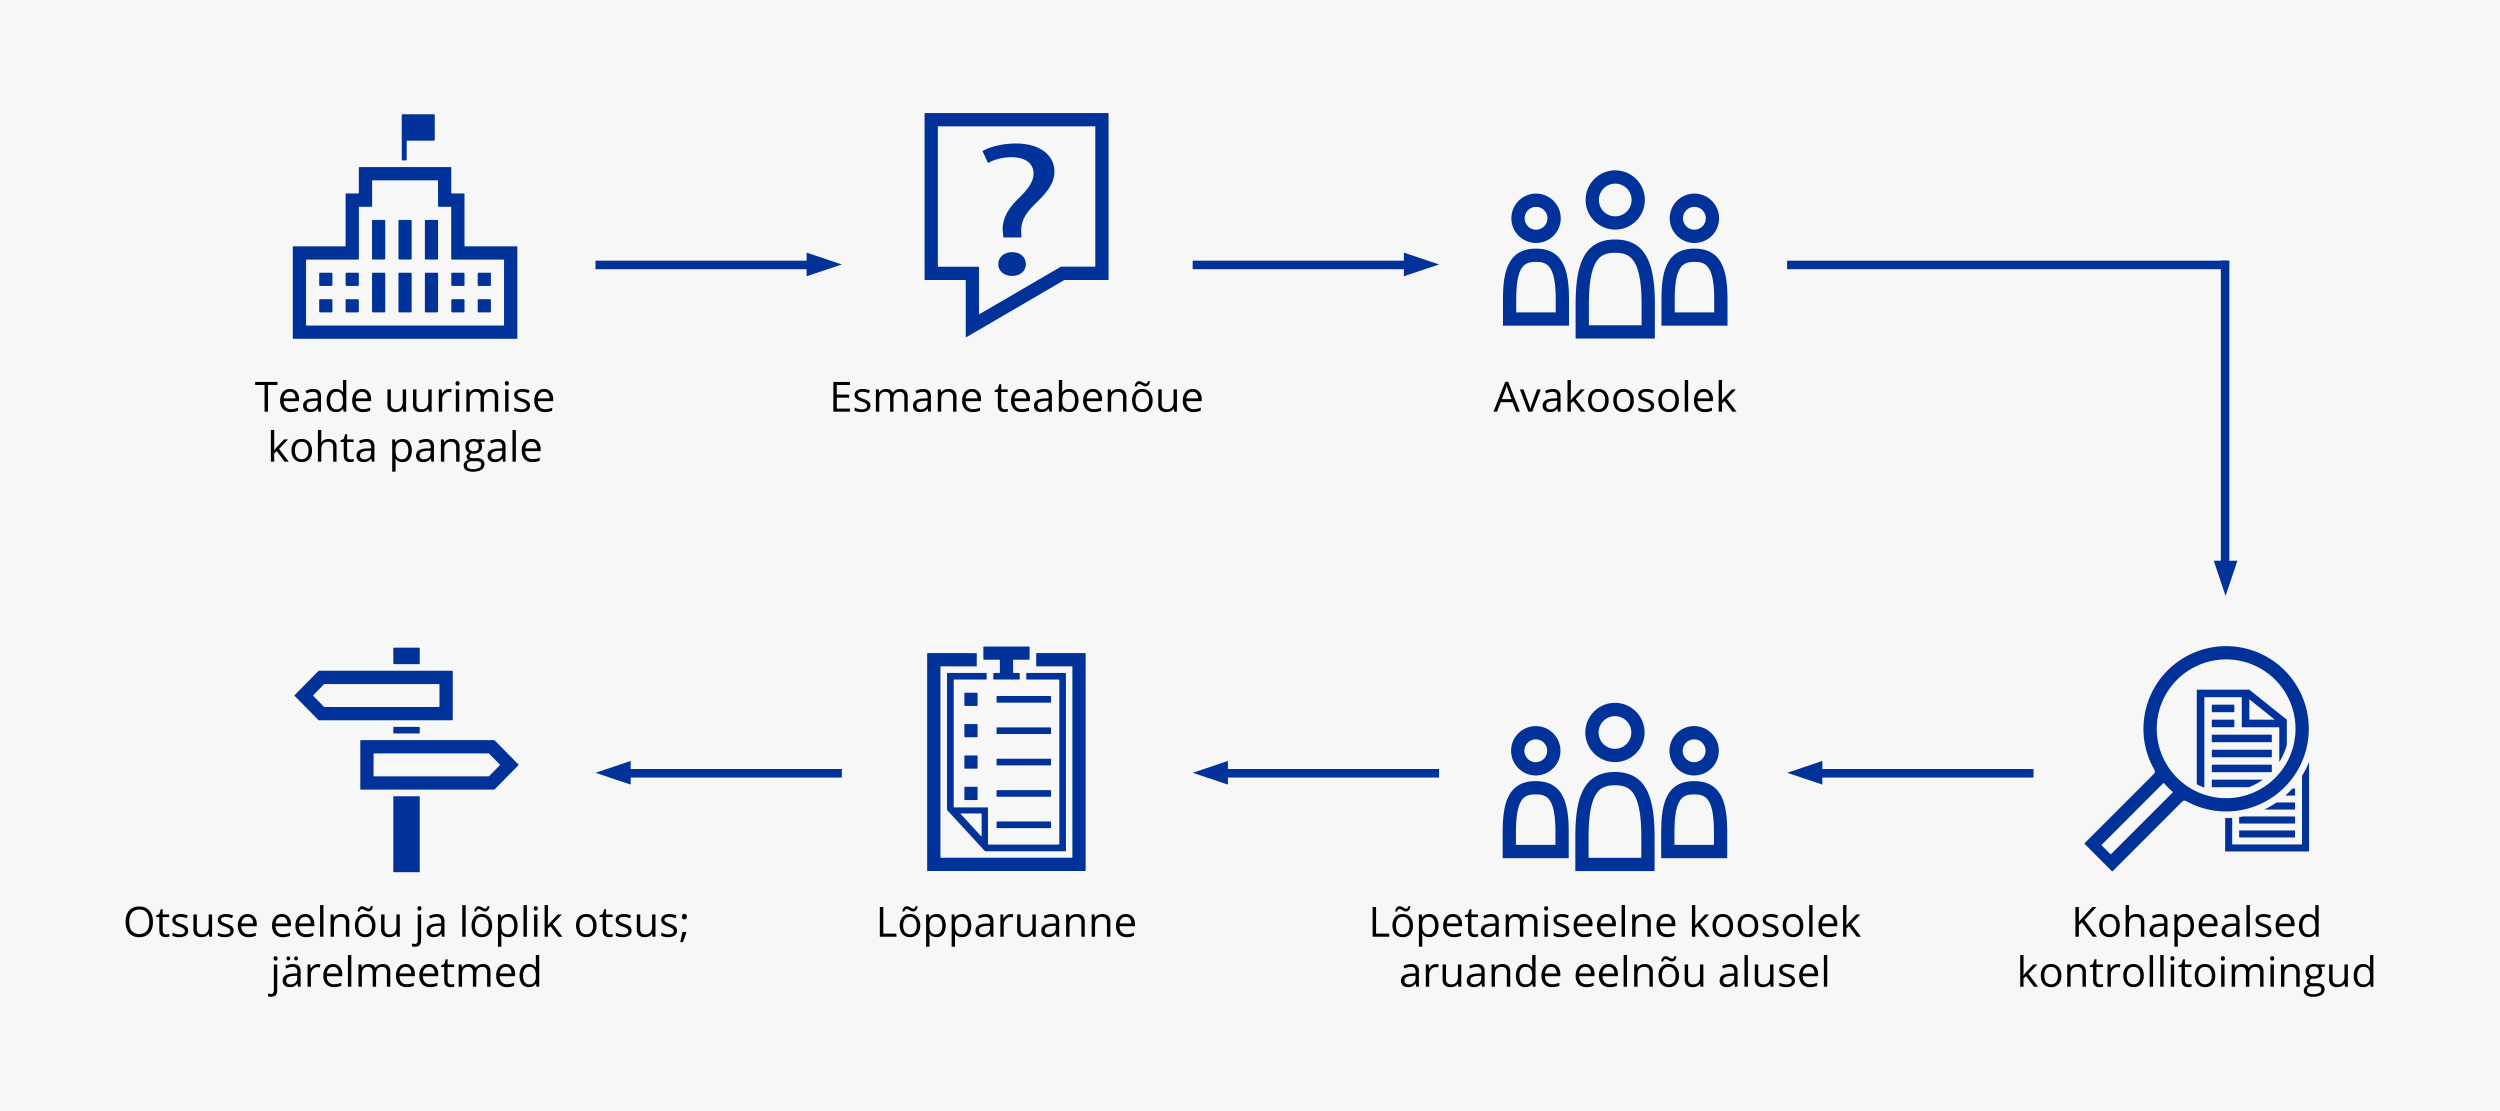 <svg xmlns="http://www.w3.org/2000/svg" width="1800" height="800" viewBox="0 0 1800 800">
  <defs>
    <style>
      .cls-1 {
        fill: #f7f7f7;
      }

      .cls-2 {
        fill: #003299;
      }

      .cls-3 {
        isolation: isolate;
      }

      .cls-4 {
        fill: #000100;
      }
    </style>
  </defs>
  <title>Internal_models_process</title>
  <g id="ET">
    <rect class="cls-1" width="1800" height="800"/>
    <g>
      <g>
        <path class="cls-2" d="M257.642,196.377h-8.083a.714.714,0,0,0-.714.713v8.083a.715.715,0,0,0,.714.714h8.083a.716.716,0,0,0,.714-.714V197.09a.716.716,0,0,0-.714-.713"/>
        <path class="cls-2" d="M352.744,196.377h-8.085a.713.713,0,0,0-.711.713v8.083a.714.714,0,0,0,.711.714h8.085a.715.715,0,0,0,.711-.714V197.09a.714.714,0,0,0-.711-.713"/>
        <path class="cls-2" d="M352.744,215.4h-8.085a.713.713,0,0,0-.711.714V224.2a.714.714,0,0,0,.711.713h8.085a.714.714,0,0,0,.711-.713v-8.083a.714.714,0,0,0-.711-.714"/>
        <path class="cls-2" d="M238.62,196.377h-8.083a.714.714,0,0,0-.714.713v8.083a.716.716,0,0,0,.714.714h8.083a.716.716,0,0,0,.714-.714V197.09a.715.715,0,0,0-.714-.713"/>
        <path class="cls-2" d="M289.976,115.542h2.14a.714.714,0,0,0,.712-.715V101.99a.717.717,0,0,1,.712-.715h18.783a.713.713,0,0,0,.713-.712v-17.6a.714.714,0,0,0-.713-.711H289.857a.663.663,0,0,0-.6.711v31.858a.717.717,0,0,0,.715.716"/>
        <path class="cls-2" d="M238.62,215.4h-8.083a.714.714,0,0,0-.714.714V224.2a.715.715,0,0,0,.714.713h8.083a.715.715,0,0,0,.714-.713v-8.083a.714.714,0,0,0-.714-.714"/>
        <path class="cls-2" d="M257.642,215.4h-8.083a.714.714,0,0,0-.714.714V224.2a.714.714,0,0,0,.714.713h8.083a.716.716,0,0,0,.714-.713v-8.083a.715.715,0,0,0-.714-.714"/>
        <path class="cls-2" d="M333.721,196.377H325.64a.714.714,0,0,0-.715.713v8.083a.716.716,0,0,0,.715.714h8.081a.715.715,0,0,0,.714-.714V197.09a.714.714,0,0,0-.714-.713"/>
        <path class="cls-2" d="M295.683,196.377H287.6a.713.713,0,0,0-.711.713v27.1a.715.715,0,0,0,.711.713h8.086a.716.716,0,0,0,.711-.713v-27.1a.714.714,0,0,0-.711-.713"/>
        <path class="cls-2" d="M276.661,196.377h-8.083a.715.715,0,0,0-.714.713v27.1a.717.717,0,0,0,.714.713h8.083a.717.717,0,0,0,.714-.713v-27.1a.715.715,0,0,0-.714-.713"/>
        <path class="cls-2" d="M372,177.357H334.91a.477.477,0,0,1-.477-.476V139.792a.475.475,0,0,0-.475-.476H325.4a.476.476,0,0,1-.473-.476V120.769a.476.476,0,0,0-.477-.473h-65.62a.475.475,0,0,0-.473.473V138.84a.48.48,0,0,1-.479.476h-8.558a.476.476,0,0,0-.475.476v37.089a.475.475,0,0,1-.475.476H211.279a.476.476,0,0,0-.475.474v65.62a.477.477,0,0,0,.475.476H372a.478.478,0,0,0,.474-.476v-65.62a.477.477,0,0,0-.475-.474m-9.087,56.533a.476.476,0,0,1-.475.476h-141.6a.477.477,0,0,1-.477-.476v-46.5a.477.477,0,0,1,.477-.476H257.93a.477.477,0,0,0,.475-.475v-37.09a.476.476,0,0,1,.474-.474h8.562a.477.477,0,0,0,.474-.476V130.333a.479.479,0,0,1,.477-.477h46.5a.477.477,0,0,1,.475.477V148.4a.478.478,0,0,0,.479.476H324.4a.478.478,0,0,1,.477.474v37.09a.476.476,0,0,0,.475.475h37.09a.477.477,0,0,1,.475.476v46.5Z"/>
        <path class="cls-2" d="M333.721,215.4H325.64a.715.715,0,0,0-.715.714V224.2a.715.715,0,0,0,.715.713h8.081a.714.714,0,0,0,.714-.713v-8.083a.713.713,0,0,0-.714-.714"/>
        <path class="cls-2" d="M276.661,158.338h-8.083a.714.714,0,0,0-.714.713v27.1a.717.717,0,0,0,.714.715h8.083a.718.718,0,0,0,.714-.715v-27.1a.715.715,0,0,0-.714-.713"/>
        <path class="cls-2" d="M295.683,158.338H287.6a.712.712,0,0,0-.711.713v27.1a.715.715,0,0,0,.711.715h8.086a.716.716,0,0,0,.711-.715v-27.1a.713.713,0,0,0-.711-.713"/>
        <path class="cls-2" d="M314.7,158.338h-8.083a.713.713,0,0,0-.714.713v27.1a.715.715,0,0,0,.714.715H314.7a.718.718,0,0,0,.714-.715v-27.1a.715.715,0,0,0-.714-.713"/>
        <path class="cls-2" d="M314.7,196.377h-8.083a.714.714,0,0,0-.714.713v27.1a.715.715,0,0,0,.714.713H314.7a.717.717,0,0,0,.714-.713v-27.1a.715.715,0,0,0-.714-.713"/>
      </g>
      <path class="cls-2" d="M1652.451,572.432a.38.38,0,0,1-.377.379h-6.648a64.5,64.5,0,0,0,5.117-5.063h1.531a.378.378,0,0,1,.377.377Zm-.377,25.494h-39.523a.384.384,0,0,0-.379.381v4.307a.382.382,0,0,0,.379.379h39.523a.38.38,0,0,0,.377-.379v-4.307a.382.382,0,0,0-.377-.381m5.384-39.38V607.9h-.047a.376.376,0,0,1-.279.131h-8.688a2.522,2.522,0,0,1-.377-.014,2.54,2.54,0,0,0-.379-.014H1607.54a.377.377,0,0,1-.375-.377V588.857c-1.441.1-2.891.167-4.359.167-.234,0-.467-.021-.7-.021v23.681a.38.38,0,0,0,.379.377h59.66a.38.38,0,0,0,.379-.377V548.523a64.168,64.168,0,0,1-5.063,10.023m-5.007,19.621a.379.379,0,0,0-.377-.378h-13.01a64.054,64.054,0,0,1-8.805,5.063h21.814a.379.379,0,0,0,.377-.379v-4.306Zm0,10.07a.379.379,0,0,0-.377-.378h-37.139c-.912.178-1.834.339-2.764.476v4.208a.382.382,0,0,0,.379.38h39.523a.38.38,0,0,0,.377-.38v-4.306Zm-17.141-59.285H1592.9a.4.4,0,0,0-.4.4v4.623a.405.405,0,0,0,.4.406h42.414a.405.405,0,0,0,.4-.406v-4.623a.4.4,0,0,0-.4-.4m0,21.613H1592.9a.4.4,0,0,0-.4.4v4.623a.4.4,0,0,0,.4.4h42.414c.035,0,.053-.025.084-.033.1-.1.2-.209.3-.314,0-.021.021-.033.021-.057v-4.623a.4.4,0,0,0-.4-.4m-42.818-27.392a.4.4,0,0,0,.4.4h15.4a.407.407,0,0,0,.4-.4v-4.621a.409.409,0,0,0-.4-.406h-15.4a.405.405,0,0,0-.4.406Zm.4-10.372h15.4a.405.405,0,0,0,.4-.406v-4.621a.405.405,0,0,0-.4-.405h-15.4a.406.406,0,0,0-.4.405V512.4a.406.406,0,0,0,.4.406M1613.669,502h-26.146a.407.407,0,0,0-.406.405v64.687a45.538,45.538,0,0,1-5.434-2.445V496.968a.407.407,0,0,1,.406-.4h37.418l.316.254,26.381,21.105.318.252v17.947a45.025,45.025,0,0,1-5.434,12.543V524.013a.406.406,0,0,0-.4-.405h-26.2a.4.4,0,0,1-.4-.4V502.4a.407.407,0,0,0-.406-.406m5.838,15.775a.4.4,0,0,0,.4.4h17.561c.225,0,.264-.113.092-.252l-17.74-14.192c-.174-.138-.316-.071-.316.153V517.77Zm15.8,22.018H1592.9a.4.4,0,0,0-.4.4v4.623a.4.4,0,0,0,.4.4h42.414a.4.4,0,0,0,.4-.4v-4.623a.4.4,0,0,0-.4-.4m-6.133,21.582H1592.9a.405.405,0,0,0-.4.406V566.4a.4.4,0,0,0,.4.406h26.314a45.005,45.005,0,0,0,9.967-5.433m-24.685,22.849a59.16,59.16,0,0,1-30.5-7.444,2.322,2.322,0,0,0-2.783.368l-50.043,50.045a.478.478,0,0,1-.672,0l-19.5-19.5a.473.473,0,0,1,0-.674l49.861-49.861a2.323,2.323,0,0,0,.35-2.816,59.114,59.114,0,0,1-7.9-30.775,59.515,59.515,0,1,1,61.187,60.659m-40.274-14.211-.189-.189a60.231,60.231,0,0,1-5.957-5.9.458.458,0,0,0-.578.038l-44.176,44.176a.477.477,0,0,0,0,.674l6.053,6.052a.473.473,0,0,0,.672,0l44.176-44.177a.476.476,0,0,0,0-.673m38.588,4.672a49.954,49.954,0,1,0-49.951-49.951,50.009,50.009,0,0,0,49.951,49.951"/>
      <path class="cls-2" d="M719.912,475.468a.479.479,0,0,0-.475-.476H708.5a.479.479,0,0,1-.477-.477v-8.559a.478.478,0,0,1,.477-.474h32.338a.477.477,0,0,1,.475.474v8.559a.479.479,0,0,1-.475.477H729.9a.476.476,0,0,0-.473.476l.021,8.585a.48.48,0,0,0,.477.475h3.8a.478.478,0,0,1,.479.475v3.8a.476.476,0,0,1-.479.475H715.657a.475.475,0,0,1-.473-.475V485a.476.476,0,0,1,.473-.475h3.8a.478.478,0,0,0,.477-.475Zm-16.049,46.349a.479.479,0,0,0-.477-.479h-8.559a.477.477,0,0,0-.473.479v8.558a.474.474,0,0,0,.473.476h8.559a.476.476,0,0,0,.477-.476Zm-9.508,53.732a.475.475,0,0,0,.473.475h8.559a.477.477,0,0,0,.477-.475v-8.561a.476.476,0,0,0-.477-.475h-8.559a.474.474,0,0,0-.473.475Zm9.508-31.146a.478.478,0,0,0-.477-.477h-8.559a.476.476,0,0,0-.473.477v8.559a.473.473,0,0,0,.473.476h8.559a.475.475,0,0,0,.477-.476Zm0-45.172a.476.476,0,0,0-.477-.475h-8.559a.474.474,0,0,0-.473.475v8.559a.475.475,0,0,0,.473.476h8.559a.477.477,0,0,0,.477-.476Zm13.67,73.952a.477.477,0,0,0,.477.476h38.275a.479.479,0,0,0,.479-.476v-3.828a.481.481,0,0,0-.479-.478H718.009a.479.479,0,0,0-.477.478v3.828Zm0-22.587a.479.479,0,0,0,.477.477h38.275a.481.481,0,0,0,.479-.477v-3.828a.479.479,0,0,0-.479-.477H718.009a.478.478,0,0,0-.477.477V550.6Zm38.752,45.65a.481.481,0,0,0,.479-.475v-3.832a.481.481,0,0,0-.479-.475H718.009a.479.479,0,0,0-.477.475v3.832a.479.479,0,0,0,.477.475ZM717.533,528.01a.478.478,0,0,0,.477.476h38.275a.48.48,0,0,0,.479-.476v-3.83a.481.481,0,0,0-.479-.475H718.009a.479.479,0,0,0-.477.475v3.83Zm39.23-26.415a.48.48,0,0,0-.479-.476H718.009a.478.478,0,0,0-.477.476v3.828a.478.478,0,0,0,.477.475h38.275a.479.479,0,0,0,.479-.475Zm-10.224-31.384a.476.476,0,0,0-.475.474V479.3a.477.477,0,0,0,.475.475h25.1a.48.48,0,0,1,.477.475V617.093a.478.478,0,0,1-.477.474H677.592a.477.477,0,0,1-.477-.474V480.255a.476.476,0,0,1,.477-.475l25.18.019h.484a4.286,4.286,0,0,0,.012-.475v-8.612c0-.26-.006-.475-.012-.475h-.488l-34.736-.026a.479.479,0,0,0-.479.474V626.653a.479.479,0,0,0,.479.476H781.2a.477.477,0,0,0,.475-.476V470.684a.477.477,0,0,0-.475-.474h-34.66Zm-36.139,18.6a.475.475,0,0,1-.475.475H687.154a.476.476,0,0,0-.477.477v91.07a4.43,4.43,0,0,0,.014.489,4.007,4.007,0,0,0,.488.015l23.664-.008a.477.477,0,0,1,.475.475l.027,25.834a.477.477,0,0,0,.475.475h50.41a.479.479,0,0,0,.479-.475V489.758a.479.479,0,0,0-.479-.477H738.955a2.767,2.767,0,0,1-.023-.475v-3.828a4,4,0,0,1,.014-.478h28.039a.476.476,0,0,1,.479.478V612.41a.477.477,0,0,1-.479.479h-57.3a1.237,1.237,0,0,1-.8-.352l-26.7-29.02a1.4,1.4,0,0,1-.322-.823V484.978a.475.475,0,0,1,.475-.478h27.58a.475.475,0,0,1,.475.478v3.829Zm-18.592,96.867c-.262,0-.33.158-.154.354l14.816,16.1c.176.193.32.137.32-.125l-.016-15.857a.479.479,0,0,0-.477-.477Z"/>
      <g>
        <path class="cls-2" d="M728.774,181.549c-5.847,0-10.029,3.563-10.029,8.634,0,4.8,4.012,8.5,9.863,8.5,6.184,0,10.029-3.7,10.029-8.5,0-5.071-4.011-8.634-9.863-8.634"/>
        <path class="cls-2" d="M728.273,113.16c10.53.139,15.876,4.795,15.876,11.788,0,6.166-4.176,11.513-11.7,18.775-8.358,8.224-11.367,16.308-10.365,23.709l.338,3.564H735.46l-.165-3.564c-.5-6.99,2.172-13.018,9.526-20.144,8.02-7.814,14.372-14.53,14.372-23.848,0-10.415-8.691-20.146-27.91-20.146-8.857,0-18.387,2.192-23.9,5.481l4.01,8.634c4.181-2.6,10.866-4.249,16.882-4.249"/>
        <path class="cls-2" d="M797.7,81.412H666.165a.479.479,0,0,0-.475.476V201.106a.477.477,0,0,0,.475.474h28.689a.481.481,0,0,1,.477.479v40.492c0,.26.183.365.41.236l70.228-40.964a2.058,2.058,0,0,1,.886-.243H797.7a.476.476,0,0,0,.475-.474V81.888a.479.479,0,0,0-.475-.476m-9.087,110.132a.477.477,0,0,1-.475.477H764.27a2.058,2.058,0,0,0-.886.24l-1.411.823-.822.478L705.3,226.139c-.227.132-.41.027-.41-.236V192.5a.476.476,0,0,0-.475-.474H675.727a.477.477,0,0,1-.475-.477V91.449a.476.476,0,0,1,.475-.475H788.613Z"/>
      </g>
      <path class="cls-2" d="M1162.962,165.313a21.328,21.328,0,1,0-21.325-21.329,21.352,21.352,0,0,0,21.325,21.329m0-33.1a11.768,11.768,0,1,1-11.766,11.767,11.78,11.78,0,0,1,11.766-11.767m-.026,40.229c-24.113,0-28.5,21.1-28.5,47.127v24.2h57.061v-24.2c0-26.028-4.447-47.127-28.557-47.127m19,61.764H1144V219.573c0-8.73.44-21.25,4.26-29.172,2.873-5.962,7.126-8.394,14.681-8.394s11.824,2.436,14.712,8.406c3.839,7.935,4.284,20.441,4.284,29.161V234.21Zm38.035-59.271a17.773,17.773,0,1,0-17.775-17.773,17.792,17.792,0,0,0,17.775,17.773m0-25.984a8.212,8.212,0,1,1-8.214,8.211,8.221,8.221,0,0,1,8.214-8.211m.032,30.062c-20.094,0-23.752,16.412-23.752,36.653v18.823H1243.8V215.67c0-20.241-3.706-36.653-23.8-36.653m14.239,45.915H1205.81v-9.261c0-25.051,6.429-27.091,14.189-27.091,7.791,0,14.238,2.041,14.238,27.091v9.261ZM1105.96,174.939a17.773,17.773,0,1,0-17.773-17.773,17.794,17.794,0,0,0,17.773,17.773m0-25.984a8.212,8.212,0,1,1-8.212,8.211,8.223,8.223,0,0,1,8.212-8.211m-.082,30.062c-20.094,0-23.75,16.412-23.75,36.653v18.823h47.549V215.67c0-20.241-3.7-36.653-23.8-36.653m14.238,45.915h-28.427v-9.261c0-25.051,6.426-27.091,14.189-27.091,7.788,0,14.237,2.041,14.237,27.091v9.261Z"/>
      <path class="cls-2" d="M1162.763,548.708a21.328,21.328,0,1,0-21.324-21.327,21.349,21.349,0,0,0,21.324,21.327m0-33.094A11.767,11.767,0,1,1,1151,527.381a11.78,11.78,0,0,1,11.766-11.767m-.025,40.226c-24.115,0-28.5,21.1-28.5,47.127v24.2H1191.3v-24.2c0-26.028-4.448-47.127-28.557-47.127m19,61.766H1143.8V602.967c0-8.729.441-21.25,4.26-29.171,2.873-5.962,7.127-8.4,14.682-8.4s11.824,2.438,14.711,8.407c3.84,7.935,4.285,20.44,4.285,29.159v14.64Zm38.033-59.271a17.773,17.773,0,1,0-17.775-17.773,17.793,17.793,0,0,0,17.775,17.773m0-25.986a8.212,8.212,0,1,1-8.213,8.212,8.224,8.224,0,0,1,8.213-8.212m.035,30.064c-20.094,0-23.752,16.411-23.752,36.652v18.824H1243.6V599.065c0-20.241-3.705-36.652-23.8-36.652m14.238,45.914h-28.43v-9.262c0-25.051,6.428-27.091,14.191-27.091,7.791,0,14.238,2.04,14.238,27.091v9.262Zm-128.277-49.992a17.773,17.773,0,1,0-17.775-17.773,17.794,17.794,0,0,0,17.775,17.773m0-25.986a8.212,8.212,0,1,1-8.213,8.212,8.222,8.222,0,0,1,8.213-8.212m-.084,30.064c-20.094,0-23.748,16.411-23.748,36.652v18.824h47.549V599.065c0-20.241-3.707-36.652-23.8-36.652m14.238,45.914h-28.426v-9.262c0-25.051,6.426-27.091,14.188-27.091,7.789,0,14.238,2.04,14.238,27.091Z"/>
      <path class="cls-2" d="M325.982,483.419a.475.475,0,0,0-.475-.475H229.894a1.315,1.315,0,0,0-.809.339L212.2,500.438a.485.485,0,0,0,0,.678l16.889,17.153a1.3,1.3,0,0,0,.809.34h95.613a.476.476,0,0,0,.475-.476Zm-9.559,25.152a.478.478,0,0,1-.477.477H233.9a1.31,1.31,0,0,1-.811-.34l-7.475-7.592a.485.485,0,0,1,0-.678l7.475-7.594a1.314,1.314,0,0,1,.811-.338h82.047a.478.478,0,0,1,.477.477Zm39.887,24.642a1.3,1.3,0,0,0-.809-.339H259.888a.478.478,0,0,0-.475.474v34.713a.477.477,0,0,0,.475.476H355.5a1.285,1.285,0,0,0,.809-.341L373.2,551.045a.487.487,0,0,0,0-.679Zm-4,25.422a1.3,1.3,0,0,1-.809.338H269.45a.476.476,0,0,1-.477-.475v-15.59a.478.478,0,0,1,.477-.475H351.5a1.315,1.315,0,0,1,.809.339l7.475,7.592a.483.483,0,0,1,0,.679Zm-69.117,15.131a.475.475,0,0,1,.475-.475h18.068a.477.477,0,0,1,.477.475V627.5a.478.478,0,0,1-.477.476H283.664a.476.476,0,0,1-.475-.476Zm.475-45.648a.476.476,0,0,1-.475-.476v-3.8a.475.475,0,0,1,.475-.475h18.068a.477.477,0,0,1,.477.475v3.8a.478.478,0,0,1-.477.476Zm18.544-50.4a.477.477,0,0,1-.477.475H283.663a.475.475,0,0,1-.475-.475V466.778a.475.475,0,0,1,.475-.475h18.068a.477.477,0,0,1,.477.475Z"/>
      <polygon class="cls-2" points="580.773 181.875 606.139 190.418 580.773 198.896 580.773 193.822 428.726 193.822 428.726 187.693 580.773 187.693 580.773 181.875"/>
      <polygon class="cls-2" points="1010.773 181.875 1036.139 190.418 1010.773 198.896 1010.773 193.822 858.726 193.822 858.726 187.693 1010.773 187.693 1010.773 181.875"/>
      <polygon class="cls-2" points="884.092 547.875 858.726 556.418 884.092 564.896 884.092 559.822 1036.139 559.822 1036.139 553.693 884.092 553.693 884.092 547.875"/>
      <g>
        <polygon class="cls-2" points="1610.944 403.725 1602.401 429.091 1593.922 403.725 1598.997 403.725 1598.997 187.678 1605.125 187.678 1605.125 403.725 1610.944 403.725"/>
        <polyline class="cls-2" points="1604.773 193.822 1286.726 193.822 1286.726 187.693 1604.773 187.693"/>
      </g>
      <polygon class="cls-2" points="1312.092 547.875 1286.726 556.418 1312.092 564.896 1312.092 559.822 1464.139 559.822 1464.139 553.693 1312.092 553.693 1312.092 547.875"/>
      <polygon class="cls-2" points="454.092 547.875 428.726 556.418 454.092 564.896 454.092 559.822 606.139 559.822 606.139 553.693 454.092 553.693 454.092 547.875"/>
      <g class="cls-3">
        <path class="cls-4" d="M611.955,296.413H600.017V275h11.938v2.212h-9.448v6.9h8.877v2.2h-8.877v7.881h9.448Z"/>
        <path class="cls-4" d="M626.691,292.033a4.022,4.022,0,0,1-1.67,3.457,7.849,7.849,0,0,1-4.687,1.216,10.193,10.193,0,0,1-4.98-1.011v-2.256a12.04,12.04,0,0,0,2.482.923,10.372,10.372,0,0,0,2.557.337,5.786,5.786,0,0,0,2.93-.608,2.093,2.093,0,0,0,.212-3.457,12.821,12.821,0,0,0-3.171-1.574,17.211,17.211,0,0,1-3.187-1.457,4.353,4.353,0,0,1-1.406-1.414,3.686,3.686,0,0,1-.461-1.89,3.6,3.6,0,0,1,1.6-3.1,7.447,7.447,0,0,1,4.38-1.135,12.815,12.815,0,0,1,5.068,1.055l-.864,1.978a11.634,11.634,0,0,0-4.38-1,5.039,5.039,0,0,0-2.607.542,1.676,1.676,0,0,0-.879,1.494,1.819,1.819,0,0,0,.329,1.1,3.255,3.255,0,0,0,1.063.864,23.733,23.733,0,0,0,2.813,1.187,10.5,10.5,0,0,1,3.859,2.095A3.694,3.694,0,0,1,626.691,292.033Z"/>
        <path class="cls-4" d="M651.11,296.413V285.969a4.334,4.334,0,0,0-.82-2.878,3.173,3.173,0,0,0-2.549-.96,4.115,4.115,0,0,0-3.354,1.3,6.2,6.2,0,0,0-1.084,4.014v8.965h-2.432V285.969a4.334,4.334,0,0,0-.82-2.878,3.192,3.192,0,0,0-2.563-.96,3.972,3.972,0,0,0-3.348,1.37,7.411,7.411,0,0,0-1.062,4.489v8.423h-2.432V280.358h1.978l.4,2.2h.117a4.778,4.778,0,0,1,1.94-1.831,5.932,5.932,0,0,1,2.806-.659q3.765,0,4.922,2.725h.117A5.119,5.119,0,0,1,645,280.8a6.454,6.454,0,0,1,3.105-.732,5.439,5.439,0,0,1,4.079,1.4,6.261,6.261,0,0,1,1.355,4.476v10.474Z"/>
        <path class="cls-4" d="M668.425,296.413l-.483-2.285h-.117a6.745,6.745,0,0,1-2.4,2.043,7.3,7.3,0,0,1-2.98.535,5.363,5.363,0,0,1-3.743-1.23,4.488,4.488,0,0,1-1.354-3.5q0-4.863,7.778-5.1l2.725-.088v-1a4.067,4.067,0,0,0-.813-2.79,3.339,3.339,0,0,0-2.6-.9,10.594,10.594,0,0,0-4.541,1.23l-.747-1.86a11.422,11.422,0,0,1,2.6-1.011,11.265,11.265,0,0,1,2.835-.366,6.114,6.114,0,0,1,4.255,1.274,5.32,5.32,0,0,1,1.385,4.087v10.957Zm-5.493-1.714a4.934,4.934,0,0,0,3.566-1.245,4.606,4.606,0,0,0,1.3-3.486v-1.45l-2.432.1a8.86,8.86,0,0,0-4.183.9A2.718,2.718,0,0,0,659.9,292a2.5,2.5,0,0,0,.8,2.007A3.315,3.315,0,0,0,662.932,294.7Z"/>
        <path class="cls-4" d="M686.223,296.413V286.027a4.19,4.19,0,0,0-.894-2.93,3.64,3.64,0,0,0-2.8-.967,4.614,4.614,0,0,0-3.691,1.362q-1.172,1.362-1.172,4.5v8.423h-2.432V280.358h1.978l.4,2.2h.117a4.964,4.964,0,0,1,2.095-1.838,6.806,6.806,0,0,1,3-.652,6.1,6.1,0,0,1,4.365,1.4,5.956,5.956,0,0,1,1.465,4.476v10.474Z"/>
        <path class="cls-4" d="M700.432,296.706a7.377,7.377,0,0,1-5.618-2.168,8.393,8.393,0,0,1-2.058-6.021,9.308,9.308,0,0,1,1.911-6.167,6.351,6.351,0,0,1,5.135-2.285,6.057,6.057,0,0,1,4.775,1.984,7.61,7.61,0,0,1,1.758,5.237v1.538h-11.06a6.364,6.364,0,0,0,1.428,4.292,4.941,4.941,0,0,0,3.816,1.465,12.931,12.931,0,0,0,5.127-1.084v2.168a12.8,12.8,0,0,1-2.439.8A13.628,13.628,0,0,1,700.432,296.706Zm-.659-14.6a3.972,3.972,0,0,0-3.084,1.26,5.807,5.807,0,0,0-1.354,3.486h8.394a5.345,5.345,0,0,0-1.025-3.522A3.609,3.609,0,0,0,699.772,282.1Z"/>
        <path class="cls-4" d="M723.459,294.7a7.944,7.944,0,0,0,1.245-.095,8.045,8.045,0,0,0,.952-.2v1.86a4.452,4.452,0,0,1-1.165.314,8.745,8.745,0,0,1-1.384.125q-4.658,0-4.658-4.907v-9.551h-2.3v-1.172l2.3-1.011,1.025-3.428h1.406v3.721h4.658v1.89h-4.658V291.7a3.25,3.25,0,0,0,.688,2.227A2.4,2.4,0,0,0,723.459,294.7Z"/>
        <path class="cls-4" d="M735.646,296.706a7.377,7.377,0,0,1-5.618-2.168,8.393,8.393,0,0,1-2.058-6.021,9.308,9.308,0,0,1,1.911-6.167,6.351,6.351,0,0,1,5.135-2.285,6.057,6.057,0,0,1,4.775,1.984,7.61,7.61,0,0,1,1.758,5.237v1.538H730.49a6.364,6.364,0,0,0,1.428,4.292,4.941,4.941,0,0,0,3.816,1.465,12.931,12.931,0,0,0,5.127-1.084v2.168a12.8,12.8,0,0,1-2.439.8A13.628,13.628,0,0,1,735.646,296.706Zm-.659-14.6a3.972,3.972,0,0,0-3.084,1.26,5.807,5.807,0,0,0-1.354,3.486h8.394a5.345,5.345,0,0,0-1.025-3.522A3.609,3.609,0,0,0,734.987,282.1Z"/>
        <path class="cls-4" d="M755.568,296.413l-.483-2.285h-.117a6.745,6.745,0,0,1-2.4,2.043,7.3,7.3,0,0,1-2.98.535,5.363,5.363,0,0,1-3.743-1.23,4.488,4.488,0,0,1-1.354-3.5q0-4.863,7.778-5.1l2.725-.088v-1a4.067,4.067,0,0,0-.813-2.79,3.339,3.339,0,0,0-2.6-.9,10.594,10.594,0,0,0-4.541,1.23l-.747-1.86a11.422,11.422,0,0,1,2.6-1.011,11.265,11.265,0,0,1,2.835-.366,6.114,6.114,0,0,1,4.255,1.274,5.32,5.32,0,0,1,1.385,4.087v10.957Zm-5.493-1.714a4.934,4.934,0,0,0,3.566-1.245,4.606,4.606,0,0,0,1.3-3.486v-1.45l-2.432.1a8.86,8.86,0,0,0-4.183.9A2.718,2.718,0,0,0,747.043,292a2.5,2.5,0,0,0,.8,2.007A3.315,3.315,0,0,0,750.075,294.7Z"/>
        <path class="cls-4" d="M769.851,280.095a5.97,5.97,0,0,1,4.914,2.16,11.568,11.568,0,0,1-.015,12.262,5.943,5.943,0,0,1-4.9,2.189,6.966,6.966,0,0,1-2.864-.578,5.386,5.386,0,0,1-2.175-1.78h-.176l-.513,2.065H762.38V273.62h2.432v5.537q0,1.86-.117,3.34h.117A5.772,5.772,0,0,1,769.851,280.095Zm-.352,2.036a4.243,4.243,0,0,0-3.589,1.429q-1.1,1.427-1.1,4.812t1.128,4.841a4.287,4.287,0,0,0,3.618,1.458,3.749,3.749,0,0,0,3.34-1.634,8.391,8.391,0,0,0,1.1-4.694,8.067,8.067,0,0,0-1.1-4.673A3.893,3.893,0,0,0,769.5,282.131Z"/>
        <path class="cls-4" d="M787.546,296.706a7.377,7.377,0,0,1-5.618-2.168,8.393,8.393,0,0,1-2.058-6.021,9.308,9.308,0,0,1,1.911-6.167,6.351,6.351,0,0,1,5.135-2.285,6.057,6.057,0,0,1,4.775,1.984,7.61,7.61,0,0,1,1.758,5.237v1.538H782.39a6.364,6.364,0,0,0,1.428,4.292,4.941,4.941,0,0,0,3.816,1.465,12.931,12.931,0,0,0,5.127-1.084v2.168a12.8,12.8,0,0,1-2.439.8A13.628,13.628,0,0,1,787.546,296.706Zm-.659-14.6a3.972,3.972,0,0,0-3.084,1.26,5.807,5.807,0,0,0-1.354,3.486h8.394a5.345,5.345,0,0,0-1.025-3.522A3.609,3.609,0,0,0,786.887,282.1Z"/>
        <path class="cls-4" d="M808.581,296.413V286.027a4.19,4.19,0,0,0-.894-2.93,3.64,3.64,0,0,0-2.8-.967,4.614,4.614,0,0,0-3.691,1.362q-1.172,1.362-1.172,4.5v8.423h-2.432V280.358h1.978l.4,2.2h.117a4.964,4.964,0,0,1,2.095-1.838,6.806,6.806,0,0,1,3-.652,6.1,6.1,0,0,1,4.365,1.4,5.956,5.956,0,0,1,1.465,4.476v10.474Z"/>
        <path class="cls-4" d="M829.865,288.371a8.854,8.854,0,0,1-1.978,6.13,6.962,6.962,0,0,1-5.464,2.205A7.237,7.237,0,0,1,818.6,295.7a6.671,6.671,0,0,1-2.578-2.9,10.108,10.108,0,0,1-.908-4.424,8.846,8.846,0,0,1,1.963-6.116,6.945,6.945,0,0,1,5.449-2.189,6.791,6.791,0,0,1,5.354,2.241A8.818,8.818,0,0,1,829.865,288.371Zm-5.112-10.166a2.962,2.962,0,0,1-1.23-.271q-.6-.271-1.18-.6t-1.113-.6a2.28,2.28,0,0,0-1.032-.271,1.372,1.372,0,0,0-1.106.439,3.146,3.146,0,0,0-.578,1.333h-1.436a5.07,5.07,0,0,1,1.032-2.776,2.712,2.712,0,0,1,2.176-1,3.283,3.283,0,0,1,1.3.271,11.485,11.485,0,0,1,1.2.6c.381.219.747.42,1.1.6a2.177,2.177,0,0,0,1,.271,1.3,1.3,0,0,0,1.069-.432,3.429,3.429,0,0,0,.571-1.341h1.45a5.139,5.139,0,0,1-1.019,2.776A2.712,2.712,0,0,1,824.753,278.205Zm-7.119,10.166a7.62,7.62,0,0,0,1.23,4.688,4.882,4.882,0,0,0,7.243.007,7.578,7.578,0,0,0,1.238-4.694,7.463,7.463,0,0,0-1.238-4.651,4.35,4.35,0,0,0-3.654-1.589,4.28,4.28,0,0,0-3.6,1.567A7.543,7.543,0,0,0,817.634,288.371Z"/>
        <path class="cls-4" d="M836.413,280.358v10.415a4.19,4.19,0,0,0,.894,2.93,3.64,3.64,0,0,0,2.8.967,4.564,4.564,0,0,0,3.684-1.377,6.946,6.946,0,0,0,1.165-4.5v-8.437h2.432v16.055h-2.007l-.352-2.153h-.132a4.848,4.848,0,0,1-2.073,1.816,6.964,6.964,0,0,1-3.024.63,6.138,6.138,0,0,1-4.388-1.392,5.924,5.924,0,0,1-1.457-4.453v-10.5Z"/>
        <path class="cls-4" d="M859.323,296.706a7.377,7.377,0,0,1-5.618-2.168,8.393,8.393,0,0,1-2.058-6.021,9.308,9.308,0,0,1,1.911-6.167,6.351,6.351,0,0,1,5.135-2.285,6.057,6.057,0,0,1,4.775,1.984,7.61,7.61,0,0,1,1.758,5.237v1.538h-11.06a6.364,6.364,0,0,0,1.428,4.292,4.941,4.941,0,0,0,3.816,1.465,12.931,12.931,0,0,0,5.127-1.084v2.168a12.8,12.8,0,0,1-2.439.8A13.628,13.628,0,0,1,859.323,296.706Zm-.659-14.6a3.972,3.972,0,0,0-3.084,1.26,5.807,5.807,0,0,0-1.354,3.486h8.394a5.345,5.345,0,0,0-1.025-3.522A3.609,3.609,0,0,0,858.664,282.1Z"/>
      </g>
      <g class="cls-3">
        <path class="cls-4" d="M1091.729,296.413l-2.666-6.812h-8.584l-2.637,6.812h-2.52l8.467-21.5h2.095l8.423,21.5Zm-3.442-9.053-2.49-6.636q-.483-1.26-1-3.091a27.755,27.755,0,0,1-.923,3.091l-2.52,6.636Z"/>
        <path class="cls-4" d="M1100.4,296.413l-6.094-16.055h2.607l3.457,9.521a45.067,45.067,0,0,1,1.377,4.336h.117a32.671,32.671,0,0,1,1.018-3.215q.857-2.44,3.845-10.643h2.607l-6.094,16.055Z"/>
        <path class="cls-4" d="M1121.787,296.413l-.483-2.285h-.117a6.744,6.744,0,0,1-2.4,2.043,7.3,7.3,0,0,1-2.981.535,5.362,5.362,0,0,1-3.743-1.23,4.488,4.488,0,0,1-1.355-3.5q0-4.863,7.778-5.1l2.725-.088v-1a4.067,4.067,0,0,0-.813-2.79,3.34,3.34,0,0,0-2.6-.9,10.594,10.594,0,0,0-4.541,1.23l-.747-1.86a11.426,11.426,0,0,1,2.6-1.011,11.261,11.261,0,0,1,2.834-.366,6.116,6.116,0,0,1,4.255,1.274,5.32,5.32,0,0,1,1.384,4.087v10.957Zm-5.493-1.714a4.936,4.936,0,0,0,3.567-1.245,4.606,4.606,0,0,0,1.3-3.486v-1.45l-2.432.1a8.858,8.858,0,0,0-4.182.9,2.718,2.718,0,0,0-1.282,2.483,2.505,2.505,0,0,0,.8,2.007A3.314,3.314,0,0,0,1116.294,294.7Z"/>
        <path class="cls-4" d="M1131,288.2a28.6,28.6,0,0,1,1.919-2.344l5.186-5.493h2.886l-6.5,6.841,6.958,9.214H1138.5l-5.669-7.588L1131,290.407v6.006h-2.4V273.62h2.4v12.085q0,.806-.117,2.49Z"/>
        <path class="cls-4" d="M1158.2,288.371a8.854,8.854,0,0,1-1.978,6.13,6.962,6.962,0,0,1-5.464,2.205,7.237,7.237,0,0,1-3.823-1.011,6.671,6.671,0,0,1-2.578-2.9,10.108,10.108,0,0,1-.908-4.424,8.846,8.846,0,0,1,1.963-6.116,6.945,6.945,0,0,1,5.449-2.189,6.792,6.792,0,0,1,5.354,2.241A8.818,8.818,0,0,1,1158.2,288.371Zm-12.231,0a7.62,7.62,0,0,0,1.23,4.688,4.883,4.883,0,0,0,7.244.007,7.578,7.578,0,0,0,1.238-4.694,7.463,7.463,0,0,0-1.238-4.651,4.351,4.351,0,0,0-3.655-1.589,4.28,4.28,0,0,0-3.6,1.567A7.543,7.543,0,0,0,1145.972,288.371Z"/>
        <path class="cls-4" d="M1176.323,288.371a8.854,8.854,0,0,1-1.978,6.13,6.962,6.962,0,0,1-5.464,2.205,7.237,7.237,0,0,1-3.823-1.011,6.671,6.671,0,0,1-2.578-2.9,10.108,10.108,0,0,1-.908-4.424,8.846,8.846,0,0,1,1.963-6.116,6.945,6.945,0,0,1,5.449-2.189,6.792,6.792,0,0,1,5.354,2.241A8.818,8.818,0,0,1,1176.323,288.371Zm-12.231,0a7.62,7.62,0,0,0,1.23,4.688,4.883,4.883,0,0,0,7.244.007,7.578,7.578,0,0,0,1.238-4.694,7.463,7.463,0,0,0-1.238-4.651,4.351,4.351,0,0,0-3.655-1.589,4.28,4.28,0,0,0-3.6,1.567A7.543,7.543,0,0,0,1164.092,288.371Z"/>
        <path class="cls-4" d="M1190.942,292.033a4.022,4.022,0,0,1-1.67,3.457,7.849,7.849,0,0,1-4.687,1.216,10.193,10.193,0,0,1-4.98-1.011v-2.256a12.044,12.044,0,0,0,2.483.923,10.368,10.368,0,0,0,2.556.337,5.786,5.786,0,0,0,2.93-.608,2.093,2.093,0,0,0,.212-3.457,12.826,12.826,0,0,0-3.171-1.574,17.2,17.2,0,0,1-3.186-1.457,4.353,4.353,0,0,1-1.406-1.414,3.686,3.686,0,0,1-.461-1.89,3.6,3.6,0,0,1,1.6-3.1,7.447,7.447,0,0,1,4.38-1.135,12.815,12.815,0,0,1,5.068,1.055l-.864,1.978a11.634,11.634,0,0,0-4.38-1,5.039,5.039,0,0,0-2.607.542,1.676,1.676,0,0,0-.879,1.494,1.82,1.82,0,0,0,.33,1.1,3.253,3.253,0,0,0,1.062.864,23.733,23.733,0,0,0,2.813,1.187,10.507,10.507,0,0,1,3.86,2.095A3.694,3.694,0,0,1,1190.942,292.033Z"/>
        <path class="cls-4" d="M1208.755,288.371a8.854,8.854,0,0,1-1.978,6.13,6.962,6.962,0,0,1-5.464,2.205,7.237,7.237,0,0,1-3.823-1.011,6.671,6.671,0,0,1-2.578-2.9,10.108,10.108,0,0,1-.908-4.424,8.846,8.846,0,0,1,1.963-6.116,6.945,6.945,0,0,1,5.449-2.189,6.792,6.792,0,0,1,5.354,2.241A8.818,8.818,0,0,1,1208.755,288.371Zm-12.231,0a7.62,7.62,0,0,0,1.23,4.688,4.883,4.883,0,0,0,7.244.007,7.578,7.578,0,0,0,1.238-4.694A7.463,7.463,0,0,0,1205,283.72a4.351,4.351,0,0,0-3.655-1.589,4.28,4.28,0,0,0-3.6,1.567A7.543,7.543,0,0,0,1196.523,288.371Z"/>
        <path class="cls-4" d="M1215.449,296.413h-2.432V273.62h2.432Z"/>
        <path class="cls-4" d="M1227.388,296.706a7.376,7.376,0,0,1-5.618-2.168,8.393,8.393,0,0,1-2.058-6.021,9.308,9.308,0,0,1,1.912-6.167,6.35,6.35,0,0,1,5.134-2.285,6.057,6.057,0,0,1,4.775,1.984,7.61,7.61,0,0,1,1.758,5.237v1.538h-11.06a6.364,6.364,0,0,0,1.428,4.292,4.94,4.94,0,0,0,3.816,1.465,12.931,12.931,0,0,0,5.127-1.084v2.168a12.8,12.8,0,0,1-2.439.8A13.633,13.633,0,0,1,1227.388,296.706Zm-.659-14.6a3.971,3.971,0,0,0-3.083,1.26,5.807,5.807,0,0,0-1.355,3.486h8.394a5.345,5.345,0,0,0-1.025-3.522A3.609,3.609,0,0,0,1226.729,282.1Z"/>
        <path class="cls-4" d="M1239.839,288.2a28.6,28.6,0,0,1,1.919-2.344l5.186-5.493h2.886l-6.5,6.841,6.958,9.214h-2.944l-5.669-7.588-1.831,1.582v6.006h-2.4V273.62h2.4v12.085q0,.806-.117,2.49Z"/>
      </g>
      <g class="cls-3">
        <path class="cls-4" d="M1509.776,674.458h-2.93l-7.808-10.386-2.241,1.992v8.394h-2.49V653.042h2.49v10.62l9.712-10.62h2.944l-8.613,9.3Z"/>
        <path class="cls-4" d="M1526.212,666.416a8.854,8.854,0,0,1-1.978,6.13,6.962,6.962,0,0,1-5.464,2.205,7.237,7.237,0,0,1-3.823-1.011,6.671,6.671,0,0,1-2.578-2.9,10.108,10.108,0,0,1-.908-4.424,8.846,8.846,0,0,1,1.963-6.116,6.945,6.945,0,0,1,5.449-2.189,6.791,6.791,0,0,1,5.354,2.241A8.818,8.818,0,0,1,1526.212,666.416Zm-12.231,0a7.62,7.62,0,0,0,1.23,4.688,4.882,4.882,0,0,0,7.243.007,7.578,7.578,0,0,0,1.238-4.694,7.463,7.463,0,0,0-1.238-4.651,4.35,4.35,0,0,0-3.654-1.589,4.28,4.28,0,0,0-3.6,1.567A7.543,7.543,0,0,0,1513.98,666.416Z"/>
        <path class="cls-4" d="M1541.461,674.458V664.072a4.19,4.19,0,0,0-.894-2.93,3.64,3.64,0,0,0-2.8-.967,4.585,4.585,0,0,0-3.7,1.377q-1.165,1.377-1.164,4.512v8.394h-2.432V651.665h2.432v6.9a15.033,15.033,0,0,1-.117,2.065h.146a4.966,4.966,0,0,1,2.043-1.824,6.658,6.658,0,0,1,3.025-.666,6.2,6.2,0,0,1,4.416,1.4,5.894,5.894,0,0,1,1.473,4.446v10.474Z"/>
        <path class="cls-4" d="M1558.761,674.458l-.483-2.285h-.117a6.745,6.745,0,0,1-2.4,2.043,7.3,7.3,0,0,1-2.98.535,5.363,5.363,0,0,1-3.743-1.23,4.488,4.488,0,0,1-1.354-3.5q0-4.863,7.778-5.1l2.725-.088v-1a4.067,4.067,0,0,0-.813-2.79,3.339,3.339,0,0,0-2.6-.9,10.594,10.594,0,0,0-4.541,1.23l-.747-1.86a11.423,11.423,0,0,1,2.6-1.011,11.265,11.265,0,0,1,2.835-.366,6.114,6.114,0,0,1,4.255,1.274,5.32,5.32,0,0,1,1.385,4.087v10.957Zm-5.493-1.714a4.934,4.934,0,0,0,3.566-1.245,4.606,4.606,0,0,0,1.3-3.486v-1.45l-2.432.1a8.86,8.86,0,0,0-4.183.9,2.718,2.718,0,0,0-1.281,2.483,2.5,2.5,0,0,0,.8,2.007A3.315,3.315,0,0,0,1553.268,672.744Z"/>
        <path class="cls-4" d="M1573.043,674.751a6.966,6.966,0,0,1-2.864-.578,5.386,5.386,0,0,1-2.175-1.78h-.176a21.534,21.534,0,0,1,.176,2.666v6.606h-2.432V658.4h1.978l.337,2.2H1568a5.647,5.647,0,0,1,2.183-1.9,6.635,6.635,0,0,1,2.856-.586,5.933,5.933,0,0,1,4.929,2.183,11.621,11.621,0,0,1-.029,12.269A5.943,5.943,0,0,1,1573.043,674.751Zm-.352-14.575a4.309,4.309,0,0,0-3.56,1.362,7.01,7.01,0,0,0-1.128,4.336v.542q0,3.384,1.128,4.841a4.287,4.287,0,0,0,3.618,1.458,3.761,3.761,0,0,0,3.259-1.685,7.988,7.988,0,0,0,1.18-4.644,7.685,7.685,0,0,0-1.18-4.606A3.876,3.876,0,0,0,1572.691,660.176Z"/>
        <path class="cls-4" d="M1590.738,674.751a7.377,7.377,0,0,1-5.618-2.168,8.393,8.393,0,0,1-2.058-6.021,9.308,9.308,0,0,1,1.911-6.167,6.351,6.351,0,0,1,5.135-2.285,6.057,6.057,0,0,1,4.775,1.984,7.61,7.61,0,0,1,1.758,5.237v1.538h-11.06a6.364,6.364,0,0,0,1.428,4.292,4.941,4.941,0,0,0,3.816,1.465,12.931,12.931,0,0,0,5.127-1.084v2.168a12.8,12.8,0,0,1-2.439.8A13.628,13.628,0,0,1,1590.738,674.751Zm-.659-14.6a3.972,3.972,0,0,0-3.084,1.26,5.807,5.807,0,0,0-1.354,3.486h8.394a5.345,5.345,0,0,0-1.025-3.522A3.609,3.609,0,0,0,1590.079,660.146Z"/>
        <path class="cls-4" d="M1610.66,674.458l-.483-2.285h-.117a6.745,6.745,0,0,1-2.4,2.043,7.3,7.3,0,0,1-2.98.535,5.363,5.363,0,0,1-3.743-1.23,4.488,4.488,0,0,1-1.354-3.5q0-4.863,7.778-5.1l2.725-.088v-1a4.067,4.067,0,0,0-.813-2.79,3.339,3.339,0,0,0-2.6-.9,10.594,10.594,0,0,0-4.541,1.23l-.747-1.86a11.423,11.423,0,0,1,2.6-1.011,11.265,11.265,0,0,1,2.835-.366,6.114,6.114,0,0,1,4.255,1.274,5.32,5.32,0,0,1,1.385,4.087v10.957Zm-5.493-1.714a4.934,4.934,0,0,0,3.566-1.245,4.606,4.606,0,0,0,1.3-3.486v-1.45l-2.432.1a8.86,8.86,0,0,0-4.183.9,2.718,2.718,0,0,0-1.281,2.483,2.5,2.5,0,0,0,.8,2.007A3.315,3.315,0,0,0,1605.167,672.744Z"/>
        <path class="cls-4" d="M1619.9,674.458h-2.432V651.665h2.432Z"/>
        <path class="cls-4" d="M1635.416,670.078a4.022,4.022,0,0,1-1.67,3.457,7.849,7.849,0,0,1-4.687,1.216,10.193,10.193,0,0,1-4.98-1.011v-2.256a12.04,12.04,0,0,0,2.482.923,10.372,10.372,0,0,0,2.557.337,5.786,5.786,0,0,0,2.93-.608,2.093,2.093,0,0,0,.212-3.457,12.821,12.821,0,0,0-3.171-1.574,17.211,17.211,0,0,1-3.187-1.457,4.353,4.353,0,0,1-1.406-1.414,3.686,3.686,0,0,1-.461-1.89,3.6,3.6,0,0,1,1.6-3.1,7.447,7.447,0,0,1,4.38-1.135,12.815,12.815,0,0,1,5.068,1.055l-.864,1.978a11.634,11.634,0,0,0-4.38-1,5.039,5.039,0,0,0-2.607.542,1.676,1.676,0,0,0-.879,1.494,1.819,1.819,0,0,0,.329,1.1,3.255,3.255,0,0,0,1.063.864,23.733,23.733,0,0,0,2.813,1.187,10.5,10.5,0,0,1,3.859,2.095A3.694,3.694,0,0,1,1635.416,670.078Z"/>
        <path class="cls-4" d="M1646.153,674.751a7.377,7.377,0,0,1-5.618-2.168,8.393,8.393,0,0,1-2.058-6.021,9.308,9.308,0,0,1,1.911-6.167,6.351,6.351,0,0,1,5.135-2.285,6.057,6.057,0,0,1,4.775,1.984,7.61,7.61,0,0,1,1.758,5.237v1.538H1641a6.364,6.364,0,0,0,1.428,4.292,4.941,4.941,0,0,0,3.816,1.465,12.931,12.931,0,0,0,5.127-1.084v2.168a12.8,12.8,0,0,1-2.439.8A13.628,13.628,0,0,1,1646.153,674.751Zm-.659-14.6a3.972,3.972,0,0,0-3.084,1.26,5.807,5.807,0,0,0-1.354,3.486h8.394a5.345,5.345,0,0,0-1.025-3.522A3.609,3.609,0,0,0,1645.494,660.146Z"/>
        <path class="cls-4" d="M1667.13,672.3H1667a5.714,5.714,0,0,1-5.039,2.446,5.962,5.962,0,0,1-4.9-2.153,9.478,9.478,0,0,1-1.75-6.123,9.638,9.638,0,0,1,1.758-6.167,5.915,5.915,0,0,1,4.893-2.2,5.838,5.838,0,0,1,5.01,2.373h.19l-.1-1.157L1667,658.2v-6.533h2.432v22.793h-1.978Zm-4.863.41a4.426,4.426,0,0,0,3.61-1.354,6.848,6.848,0,0,0,1.121-4.373v-.513q0-3.413-1.136-4.87a4.31,4.31,0,0,0-3.625-1.458,3.723,3.723,0,0,0-3.274,1.663,8.265,8.265,0,0,0-1.135,4.694,7.925,7.925,0,0,0,1.128,4.644A3.82,3.82,0,0,0,1662.267,672.715Z"/>
        <path class="cls-4" d="M1456.946,702.24a28.6,28.6,0,0,1,1.919-2.344l5.186-5.493h2.886l-6.5,6.841,6.958,9.214h-2.944l-5.669-7.588-1.831,1.582v6.006h-2.4V687.665h2.4V699.75q0,.806-.117,2.49Z"/>
        <path class="cls-4" d="M1484.148,702.416a8.854,8.854,0,0,1-1.978,6.13,6.962,6.962,0,0,1-5.464,2.205,7.237,7.237,0,0,1-3.823-1.011,6.671,6.671,0,0,1-2.578-2.9,10.108,10.108,0,0,1-.908-4.424,8.846,8.846,0,0,1,1.963-6.116,6.945,6.945,0,0,1,5.449-2.189,6.793,6.793,0,0,1,5.354,2.241A8.818,8.818,0,0,1,1484.148,702.416Zm-12.231,0a7.62,7.62,0,0,0,1.23,4.688,4.884,4.884,0,0,0,7.244.007,7.578,7.578,0,0,0,1.237-4.694,7.463,7.463,0,0,0-1.237-4.651,4.352,4.352,0,0,0-3.655-1.589,4.28,4.28,0,0,0-3.6,1.567A7.543,7.543,0,0,0,1471.917,702.416Z"/>
        <path class="cls-4" d="M1499.4,710.458V700.072a4.19,4.19,0,0,0-.894-2.93,3.64,3.64,0,0,0-2.8-.967,4.614,4.614,0,0,0-3.691,1.362q-1.172,1.362-1.172,4.5v8.423h-2.432V694.4h1.978l.4,2.2h.117a4.964,4.964,0,0,1,2.095-1.838,6.806,6.806,0,0,1,3-.652,6.1,6.1,0,0,1,4.365,1.4,5.956,5.956,0,0,1,1.465,4.476v10.474Z"/>
        <path class="cls-4" d="M1512.01,708.744a7.944,7.944,0,0,0,1.245-.095,8.045,8.045,0,0,0,.952-.2v1.86a4.443,4.443,0,0,1-1.164.314,8.756,8.756,0,0,1-1.385.125q-4.658,0-4.658-4.907v-9.551h-2.3v-1.172l2.3-1.011,1.025-3.428h1.406V694.4h4.658v1.89h-4.658v9.448a3.25,3.25,0,0,0,.688,2.227A2.4,2.4,0,0,0,1512.01,708.744Z"/>
        <path class="cls-4" d="M1524.739,694.11a9.515,9.515,0,0,1,1.919.176l-.337,2.256a8.283,8.283,0,0,0-1.758-.22,4.278,4.278,0,0,0-3.332,1.582,5.769,5.769,0,0,0-1.385,3.94v8.613h-2.432V694.4h2.007l.278,2.974h.117a7.057,7.057,0,0,1,2.153-2.417A4.847,4.847,0,0,1,1524.739,694.11Z"/>
        <path class="cls-4" d="M1543.519,702.416a8.854,8.854,0,0,1-1.978,6.13,6.962,6.962,0,0,1-5.464,2.205,7.237,7.237,0,0,1-3.823-1.011,6.671,6.671,0,0,1-2.578-2.9,10.108,10.108,0,0,1-.908-4.424,8.846,8.846,0,0,1,1.963-6.116,6.945,6.945,0,0,1,5.449-2.189,6.793,6.793,0,0,1,5.354,2.241A8.818,8.818,0,0,1,1543.519,702.416Zm-12.231,0a7.62,7.62,0,0,0,1.23,4.688,4.884,4.884,0,0,0,7.244.007,7.578,7.578,0,0,0,1.237-4.694,7.463,7.463,0,0,0-1.237-4.651,4.352,4.352,0,0,0-3.655-1.589,4.28,4.28,0,0,0-3.6,1.567A7.543,7.543,0,0,0,1531.287,702.416Z"/>
        <path class="cls-4" d="M1550.213,710.458h-2.432V687.665h2.432Z"/>
        <path class="cls-4" d="M1557.8,710.458h-2.432V687.665h2.432Z"/>
        <path class="cls-4" d="M1562.752,690.053a1.618,1.618,0,0,1,.41-1.224,1.519,1.519,0,0,1,2.036.008,1.586,1.586,0,0,1,.425,1.216,1.612,1.612,0,0,1-.425,1.224,1.489,1.489,0,0,1-2.036,0A1.646,1.646,0,0,1,1562.752,690.053Zm2.637,20.405h-2.432V694.4h2.432Z"/>
        <path class="cls-4" d="M1575.73,708.744a7.944,7.944,0,0,0,1.245-.095,8.045,8.045,0,0,0,.952-.2v1.86a4.443,4.443,0,0,1-1.164.314,8.756,8.756,0,0,1-1.385.125q-4.658,0-4.658-4.907v-9.551h-2.3v-1.172l2.3-1.011,1.025-3.428h1.406V694.4h4.658v1.89h-4.658v9.448a3.25,3.25,0,0,0,.688,2.227A2.4,2.4,0,0,0,1575.73,708.744Z"/>
        <path class="cls-4" d="M1594.993,702.416a8.854,8.854,0,0,1-1.978,6.13,6.962,6.962,0,0,1-5.464,2.205,7.237,7.237,0,0,1-3.823-1.011,6.671,6.671,0,0,1-2.578-2.9,10.108,10.108,0,0,1-.908-4.424,8.846,8.846,0,0,1,1.963-6.116,6.945,6.945,0,0,1,5.449-2.189,6.793,6.793,0,0,1,5.354,2.241A8.818,8.818,0,0,1,1594.993,702.416Zm-12.231,0a7.62,7.62,0,0,0,1.23,4.688,4.884,4.884,0,0,0,7.244.007,7.578,7.578,0,0,0,1.237-4.694,7.463,7.463,0,0,0-1.237-4.651,4.352,4.352,0,0,0-3.655-1.589,4.28,4.28,0,0,0-3.6,1.567A7.543,7.543,0,0,0,1582.762,702.416Z"/>
        <path class="cls-4" d="M1599.051,690.053a1.618,1.618,0,0,1,.41-1.224,1.519,1.519,0,0,1,2.036.008,1.586,1.586,0,0,1,.425,1.216,1.612,1.612,0,0,1-.425,1.224,1.489,1.489,0,0,1-2.036,0A1.646,1.646,0,0,1,1599.051,690.053Zm2.637,20.405h-2.432V694.4h2.432Z"/>
        <path class="cls-4" d="M1627.308,710.458V700.014a4.334,4.334,0,0,0-.82-2.878,3.173,3.173,0,0,0-2.549-.96,4.115,4.115,0,0,0-3.354,1.3,6.2,6.2,0,0,0-1.084,4.014v8.965h-2.432V700.014a4.334,4.334,0,0,0-.82-2.878,3.192,3.192,0,0,0-2.563-.96,3.97,3.97,0,0,0-3.347,1.37,7.41,7.41,0,0,0-1.062,4.489v8.423h-2.432V694.4h1.978l.4,2.2h.117a4.78,4.78,0,0,1,1.941-1.831,5.928,5.928,0,0,1,2.8-.659q3.765,0,4.922,2.725h.117a5.119,5.119,0,0,1,2.08-1.992,6.454,6.454,0,0,1,3.105-.732,5.441,5.441,0,0,1,4.08,1.4,6.261,6.261,0,0,1,1.354,4.476v10.474Z"/>
        <path class="cls-4" d="M1634.544,690.053a1.618,1.618,0,0,1,.41-1.224,1.519,1.519,0,0,1,2.036.008,1.586,1.586,0,0,1,.425,1.216,1.612,1.612,0,0,1-.425,1.224,1.489,1.489,0,0,1-2.036,0A1.646,1.646,0,0,1,1634.544,690.053Zm2.637,20.405h-2.432V694.4h2.432Z"/>
        <path class="cls-4" d="M1653.323,710.458V700.072a4.19,4.19,0,0,0-.894-2.93,3.64,3.64,0,0,0-2.8-.967,4.614,4.614,0,0,0-3.691,1.362q-1.172,1.362-1.172,4.5v8.423h-2.432V694.4h1.978l.4,2.2h.117a4.964,4.964,0,0,1,2.095-1.838,6.806,6.806,0,0,1,3-.652,6.1,6.1,0,0,1,4.365,1.4,5.956,5.956,0,0,1,1.465,4.476v10.474Z"/>
        <path class="cls-4" d="M1673.89,694.4v1.538l-2.974.352a5.225,5.225,0,0,1,1.055,3.208,4.746,4.746,0,0,1-1.611,3.765,6.5,6.5,0,0,1-4.424,1.406,7.367,7.367,0,0,1-1.348-.117,2.393,2.393,0,0,0-1.553,2.065,1.05,1.05,0,0,0,.542.975,3.96,3.96,0,0,0,1.86.314h2.842a6.365,6.365,0,0,1,4.007,1.1,3.817,3.817,0,0,1,1.4,3.193,4.561,4.561,0,0,1-2.139,4.065,11.456,11.456,0,0,1-6.24,1.4,8.524,8.524,0,0,1-4.855-1.172,3.784,3.784,0,0,1-1.707-3.311,3.718,3.718,0,0,1,.938-2.534,4.774,4.774,0,0,1,2.637-1.45,2.542,2.542,0,0,1-1.032-.864,2.287,2.287,0,0,1-.418-1.362,2.585,2.585,0,0,1,.469-1.538,4.928,4.928,0,0,1,1.479-1.274,4.335,4.335,0,0,1-2.028-1.743A5.123,5.123,0,0,1,1660,699.6a5.2,5.2,0,0,1,1.582-4.065,6.464,6.464,0,0,1,4.482-1.428,8.151,8.151,0,0,1,2.271.293Zm-12.8,18.75a2.179,2.179,0,0,0,1.1,1.978,6.063,6.063,0,0,0,3.149.674,8.8,8.8,0,0,0,4.534-.915,2.8,2.8,0,0,0,1.472-2.483,1.967,1.967,0,0,0-.806-1.81,6.271,6.271,0,0,0-3.032-.5h-2.915a3.84,3.84,0,0,0-2.578.791A2.826,2.826,0,0,0,1661.087,713.153Zm1.318-13.608a3.269,3.269,0,0,0,.952,2.549,3.8,3.8,0,0,0,2.651.864q3.56,0,3.56-3.457,0-3.618-3.6-3.618a3.568,3.568,0,0,0-2.637.923A3.717,3.717,0,0,0,1662.405,699.545Z"/>
        <path class="cls-4" d="M1679.471,694.4v10.415a4.19,4.19,0,0,0,.894,2.93,3.64,3.64,0,0,0,2.8.967,4.566,4.566,0,0,0,3.685-1.377,6.946,6.946,0,0,0,1.164-4.5V694.4h2.432v16.055h-2.007l-.352-2.153h-.132a4.845,4.845,0,0,1-2.072,1.816,6.969,6.969,0,0,1-3.025.63,6.136,6.136,0,0,1-4.387-1.392,5.924,5.924,0,0,1-1.458-4.453V694.4Z"/>
        <path class="cls-4" d="M1706.526,708.3h-.132a5.714,5.714,0,0,1-5.039,2.446,5.96,5.96,0,0,1-4.9-2.153,9.478,9.478,0,0,1-1.751-6.123,9.638,9.638,0,0,1,1.758-6.167,5.915,5.915,0,0,1,4.893-2.2,5.838,5.838,0,0,1,5.01,2.373h.19l-.1-1.157-.059-1.128v-6.533h2.432v22.793h-1.978Zm-4.863.41a4.428,4.428,0,0,0,3.611-1.354,6.849,6.849,0,0,0,1.12-4.373v-.513q0-3.413-1.135-4.87a4.312,4.312,0,0,0-3.626-1.458,3.721,3.721,0,0,0-3.273,1.663,8.265,8.265,0,0,0-1.136,4.694,7.925,7.925,0,0,0,1.128,4.644A3.82,3.82,0,0,0,1701.663,708.715Z"/>
      </g>
      <g class="cls-3">
        <path class="cls-4" d="M988.281,674.458V653.042h2.49V672.2h9.448v2.256Z"/>
        <path class="cls-4" d="M1017.344,666.416a8.854,8.854,0,0,1-1.978,6.13,6.962,6.962,0,0,1-5.464,2.205,7.237,7.237,0,0,1-3.823-1.011,6.671,6.671,0,0,1-2.578-2.9,10.108,10.108,0,0,1-.908-4.424,8.846,8.846,0,0,1,1.963-6.116A6.945,6.945,0,0,1,1010,658.11a6.793,6.793,0,0,1,5.354,2.241A8.818,8.818,0,0,1,1017.344,666.416Zm-5.112-10.166a2.962,2.962,0,0,1-1.23-.271q-.6-.271-1.179-.6t-1.113-.6a2.284,2.284,0,0,0-1.033-.271,1.37,1.37,0,0,0-1.105.439,3.146,3.146,0,0,0-.579,1.333h-1.436a5.071,5.071,0,0,1,1.033-2.776,2.711,2.711,0,0,1,2.175-1,3.283,3.283,0,0,1,1.3.271,11.485,11.485,0,0,1,1.2.6c.381.219.747.42,1.1.6a2.177,2.177,0,0,0,1,.271,1.3,1.3,0,0,0,1.069-.432,3.429,3.429,0,0,0,.571-1.341h1.45a5.139,5.139,0,0,1-1.018,2.776A2.714,2.714,0,0,1,1012.231,656.25Zm-7.119,10.166a7.62,7.62,0,0,0,1.23,4.688,4.884,4.884,0,0,0,7.244.007,7.578,7.578,0,0,0,1.237-4.694,7.463,7.463,0,0,0-1.237-4.651,4.352,4.352,0,0,0-3.655-1.589,4.28,4.28,0,0,0-3.6,1.567A7.543,7.543,0,0,0,1005.112,666.416Z"/>
        <path class="cls-4" d="M1029.077,674.751a6.961,6.961,0,0,1-2.863-.578,5.388,5.388,0,0,1-2.176-1.78h-.176a21.534,21.534,0,0,1,.176,2.666v6.606h-2.432V658.4h1.978l.337,2.2h.117a5.647,5.647,0,0,1,2.183-1.9,6.635,6.635,0,0,1,2.856-.586,5.935,5.935,0,0,1,4.93,2.183,11.626,11.626,0,0,1-.029,12.269A5.945,5.945,0,0,1,1029.077,674.751Zm-.352-14.575a4.309,4.309,0,0,0-3.56,1.362,7.01,7.01,0,0,0-1.128,4.336v.542q0,3.384,1.128,4.841a4.287,4.287,0,0,0,3.618,1.458,3.763,3.763,0,0,0,3.26-1.685,7.988,7.988,0,0,0,1.179-4.644,7.685,7.685,0,0,0-1.179-4.606A3.877,3.877,0,0,0,1028.726,660.176Z"/>
        <path class="cls-4" d="M1046.772,674.751a7.375,7.375,0,0,1-5.617-2.168,8.393,8.393,0,0,1-2.059-6.021,9.308,9.308,0,0,1,1.912-6.167,6.349,6.349,0,0,1,5.134-2.285,6.057,6.057,0,0,1,4.775,1.984,7.61,7.61,0,0,1,1.758,5.237v1.538h-11.06a6.364,6.364,0,0,0,1.429,4.292,4.939,4.939,0,0,0,3.815,1.465,12.931,12.931,0,0,0,5.127-1.084v2.168a12.791,12.791,0,0,1-2.438.8A13.638,13.638,0,0,1,1046.772,674.751Zm-.659-14.6a3.97,3.97,0,0,0-3.083,1.26,5.807,5.807,0,0,0-1.355,3.486h8.394a5.345,5.345,0,0,0-1.025-3.522A3.609,3.609,0,0,0,1046.113,660.146Z"/>
        <path class="cls-4" d="M1062.007,672.744a7.944,7.944,0,0,0,1.245-.095,8.045,8.045,0,0,0,.952-.2v1.86a4.443,4.443,0,0,1-1.164.314,8.756,8.756,0,0,1-1.385.125q-4.658,0-4.658-4.907v-9.551h-2.3v-1.172l2.3-1.011,1.025-3.428h1.406V658.4h4.658v1.89h-4.658v9.448a3.25,3.25,0,0,0,.688,2.227A2.4,2.4,0,0,0,1062.007,672.744Z"/>
        <path class="cls-4" d="M1077.285,674.458l-.483-2.285h-.117a6.743,6.743,0,0,1-2.395,2.043,7.3,7.3,0,0,1-2.981.535,5.361,5.361,0,0,1-3.742-1.23,4.488,4.488,0,0,1-1.355-3.5q0-4.863,7.778-5.1l2.725-.088v-1a4.067,4.067,0,0,0-.812-2.79,3.341,3.341,0,0,0-2.6-.9,10.594,10.594,0,0,0-4.541,1.23l-.747-1.86a11.43,11.43,0,0,1,2.6-1.011,11.257,11.257,0,0,1,2.834-.366,6.117,6.117,0,0,1,4.256,1.274,5.319,5.319,0,0,1,1.384,4.087v10.957Zm-5.493-1.714a4.937,4.937,0,0,0,3.567-1.245,4.606,4.606,0,0,0,1.3-3.486v-1.45l-2.432.1a8.855,8.855,0,0,0-4.182.9,2.719,2.719,0,0,0-1.282,2.483,2.505,2.505,0,0,0,.8,2.007A3.312,3.312,0,0,0,1071.792,672.744Z"/>
        <path class="cls-4" d="M1104.561,674.458V664.014a4.334,4.334,0,0,0-.82-2.878,3.173,3.173,0,0,0-2.549-.96,4.115,4.115,0,0,0-3.354,1.3,6.2,6.2,0,0,0-1.084,4.014v8.965h-2.432V664.014a4.334,4.334,0,0,0-.82-2.878,3.192,3.192,0,0,0-2.563-.96,3.97,3.97,0,0,0-3.347,1.37,7.41,7.41,0,0,0-1.062,4.489v8.423H1084.1V658.4h1.978l.4,2.2h.117a4.78,4.78,0,0,1,1.941-1.831,5.928,5.928,0,0,1,2.8-.659q3.765,0,4.922,2.725h.117a5.119,5.119,0,0,1,2.08-1.992,6.454,6.454,0,0,1,3.105-.732,5.441,5.441,0,0,1,4.08,1.4,6.261,6.261,0,0,1,1.354,4.476v10.474Z"/>
        <path class="cls-4" d="M1111.8,654.053a1.618,1.618,0,0,1,.41-1.224,1.519,1.519,0,0,1,2.036.008,1.586,1.586,0,0,1,.425,1.216,1.612,1.612,0,0,1-.425,1.224,1.489,1.489,0,0,1-2.036,0A1.646,1.646,0,0,1,1111.8,654.053Zm2.637,20.405H1112V658.4h2.432Z"/>
        <path class="cls-4" d="M1129.946,670.078a4.022,4.022,0,0,1-1.67,3.457,7.849,7.849,0,0,1-4.687,1.216,10.193,10.193,0,0,1-4.98-1.011v-2.256a12.049,12.049,0,0,0,2.483.923,10.365,10.365,0,0,0,2.556.337,5.786,5.786,0,0,0,2.93-.608,2.093,2.093,0,0,0,.213-3.457,12.832,12.832,0,0,0-3.172-1.574,17.2,17.2,0,0,1-3.186-1.457,4.353,4.353,0,0,1-1.406-1.414,3.687,3.687,0,0,1-.462-1.89,3.6,3.6,0,0,1,1.6-3.1,7.447,7.447,0,0,1,4.38-1.135,12.815,12.815,0,0,1,5.068,1.055l-.864,1.978a11.634,11.634,0,0,0-4.38-1,5.039,5.039,0,0,0-2.607.542,1.676,1.676,0,0,0-.879,1.494,1.82,1.82,0,0,0,.33,1.1,3.25,3.25,0,0,0,1.062.864,23.733,23.733,0,0,0,2.813,1.187,10.51,10.51,0,0,1,3.86,2.095A3.694,3.694,0,0,1,1129.946,670.078Z"/>
        <path class="cls-4" d="M1140.684,674.751a7.375,7.375,0,0,1-5.617-2.168,8.393,8.393,0,0,1-2.059-6.021,9.308,9.308,0,0,1,1.912-6.167,6.349,6.349,0,0,1,5.134-2.285,6.057,6.057,0,0,1,4.775,1.984,7.61,7.61,0,0,1,1.758,5.237v1.538h-11.06a6.364,6.364,0,0,0,1.429,4.292,4.939,4.939,0,0,0,3.815,1.465,12.931,12.931,0,0,0,5.127-1.084v2.168a12.791,12.791,0,0,1-2.438.8A13.638,13.638,0,0,1,1140.684,674.751Zm-.659-14.6a3.97,3.97,0,0,0-3.083,1.26,5.807,5.807,0,0,0-1.355,3.486h8.394a5.345,5.345,0,0,0-1.025-3.522A3.609,3.609,0,0,0,1140.024,660.146Z"/>
        <path class="cls-4" d="M1157.515,674.751a7.375,7.375,0,0,1-5.617-2.168,8.393,8.393,0,0,1-2.059-6.021,9.308,9.308,0,0,1,1.912-6.167,6.349,6.349,0,0,1,5.134-2.285,6.057,6.057,0,0,1,4.775,1.984,7.61,7.61,0,0,1,1.758,5.237v1.538h-11.06a6.364,6.364,0,0,0,1.429,4.292,4.939,4.939,0,0,0,3.815,1.465,12.931,12.931,0,0,0,5.127-1.084v2.168a12.791,12.791,0,0,1-2.438.8A13.638,13.638,0,0,1,1157.515,674.751Zm-.659-14.6a3.97,3.97,0,0,0-3.083,1.26,5.807,5.807,0,0,0-1.355,3.486h8.394a5.345,5.345,0,0,0-1.025-3.522A3.609,3.609,0,0,0,1156.855,660.146Z"/>
        <path class="cls-4" d="M1170,674.458h-2.432V651.665H1170Z"/>
        <path class="cls-4" d="M1186.138,674.458V664.072a4.19,4.19,0,0,0-.894-2.93,3.64,3.64,0,0,0-2.8-.967,4.614,4.614,0,0,0-3.691,1.362q-1.172,1.362-1.172,4.5v8.423h-2.432V658.4h1.978l.4,2.2h.117a4.964,4.964,0,0,1,2.095-1.838,6.806,6.806,0,0,1,3-.652,6.1,6.1,0,0,1,4.365,1.4,5.956,5.956,0,0,1,1.465,4.476v10.474Z"/>
        <path class="cls-4" d="M1200.347,674.751a7.375,7.375,0,0,1-5.617-2.168,8.393,8.393,0,0,1-2.059-6.021,9.308,9.308,0,0,1,1.912-6.167,6.349,6.349,0,0,1,5.134-2.285,6.057,6.057,0,0,1,4.775,1.984,7.61,7.61,0,0,1,1.758,5.237v1.538h-11.06a6.364,6.364,0,0,0,1.429,4.292,4.939,4.939,0,0,0,3.815,1.465,12.931,12.931,0,0,0,5.127-1.084v2.168a12.791,12.791,0,0,1-2.438.8A13.638,13.638,0,0,1,1200.347,674.751Zm-.659-14.6a3.97,3.97,0,0,0-3.083,1.26,5.807,5.807,0,0,0-1.355,3.486h8.394a5.345,5.345,0,0,0-1.025-3.522A3.609,3.609,0,0,0,1199.688,660.146Z"/>
        <path class="cls-4" d="M1220.591,666.24a28.6,28.6,0,0,1,1.919-2.344l5.186-5.493h2.886l-6.5,6.841,6.958,9.214h-2.944l-5.669-7.588-1.831,1.582v6.006h-2.4V651.665h2.4V663.75q0,.806-.117,2.49Z"/>
        <path class="cls-4" d="M1247.793,666.416a8.854,8.854,0,0,1-1.978,6.13,6.962,6.962,0,0,1-5.464,2.205,7.237,7.237,0,0,1-3.823-1.011,6.671,6.671,0,0,1-2.578-2.9,10.108,10.108,0,0,1-.908-4.424A8.846,8.846,0,0,1,1235,660.3a6.945,6.945,0,0,1,5.449-2.189,6.793,6.793,0,0,1,5.354,2.241A8.818,8.818,0,0,1,1247.793,666.416Zm-12.231,0a7.62,7.62,0,0,0,1.23,4.688,4.884,4.884,0,0,0,7.244.007,7.578,7.578,0,0,0,1.237-4.694,7.463,7.463,0,0,0-1.237-4.651,4.352,4.352,0,0,0-3.655-1.589,4.28,4.28,0,0,0-3.6,1.567A7.543,7.543,0,0,0,1235.562,666.416Z"/>
        <path class="cls-4" d="M1265.913,666.416a8.854,8.854,0,0,1-1.978,6.13,6.962,6.962,0,0,1-5.464,2.205,7.237,7.237,0,0,1-3.823-1.011,6.671,6.671,0,0,1-2.578-2.9,10.108,10.108,0,0,1-.908-4.424,8.846,8.846,0,0,1,1.963-6.116,6.945,6.945,0,0,1,5.449-2.189,6.793,6.793,0,0,1,5.354,2.241A8.818,8.818,0,0,1,1265.913,666.416Zm-12.231,0a7.62,7.62,0,0,0,1.23,4.688,4.884,4.884,0,0,0,7.244.007,7.578,7.578,0,0,0,1.237-4.694,7.463,7.463,0,0,0-1.237-4.651,4.352,4.352,0,0,0-3.655-1.589,4.28,4.28,0,0,0-3.6,1.567A7.543,7.543,0,0,0,1253.682,666.416Z"/>
        <path class="cls-4" d="M1280.532,670.078a4.022,4.022,0,0,1-1.67,3.457,7.849,7.849,0,0,1-4.687,1.216,10.193,10.193,0,0,1-4.98-1.011v-2.256a12.049,12.049,0,0,0,2.483.923,10.365,10.365,0,0,0,2.556.337,5.786,5.786,0,0,0,2.93-.608,2.093,2.093,0,0,0,.213-3.457,12.832,12.832,0,0,0-3.172-1.574,17.2,17.2,0,0,1-3.186-1.457,4.353,4.353,0,0,1-1.406-1.414,3.687,3.687,0,0,1-.462-1.89,3.6,3.6,0,0,1,1.6-3.1,7.447,7.447,0,0,1,4.38-1.135,12.815,12.815,0,0,1,5.068,1.055l-.864,1.978a11.634,11.634,0,0,0-4.38-1,5.039,5.039,0,0,0-2.607.542,1.676,1.676,0,0,0-.879,1.494,1.82,1.82,0,0,0,.33,1.1,3.25,3.25,0,0,0,1.062.864,23.733,23.733,0,0,0,2.813,1.187,10.51,10.51,0,0,1,3.86,2.095A3.694,3.694,0,0,1,1280.532,670.078Z"/>
        <path class="cls-4" d="M1298.345,666.416a8.854,8.854,0,0,1-1.978,6.13,6.962,6.962,0,0,1-5.464,2.205,7.237,7.237,0,0,1-3.823-1.011,6.671,6.671,0,0,1-2.578-2.9,10.108,10.108,0,0,1-.908-4.424,8.846,8.846,0,0,1,1.963-6.116,6.945,6.945,0,0,1,5.449-2.189,6.793,6.793,0,0,1,5.354,2.241A8.818,8.818,0,0,1,1298.345,666.416Zm-12.231,0a7.62,7.62,0,0,0,1.23,4.688,4.884,4.884,0,0,0,7.244.007,7.578,7.578,0,0,0,1.237-4.694,7.463,7.463,0,0,0-1.237-4.651,4.352,4.352,0,0,0-3.655-1.589,4.28,4.28,0,0,0-3.6,1.567A7.543,7.543,0,0,0,1286.113,666.416Z"/>
        <path class="cls-4" d="M1305.039,674.458h-2.432V651.665h2.432Z"/>
        <path class="cls-4" d="M1316.978,674.751a7.375,7.375,0,0,1-5.617-2.168,8.393,8.393,0,0,1-2.059-6.021,9.308,9.308,0,0,1,1.912-6.167,6.349,6.349,0,0,1,5.134-2.285,6.057,6.057,0,0,1,4.775,1.984,7.61,7.61,0,0,1,1.758,5.237v1.538h-11.06a6.364,6.364,0,0,0,1.429,4.292,4.939,4.939,0,0,0,3.815,1.465,12.931,12.931,0,0,0,5.127-1.084v2.168a12.791,12.791,0,0,1-2.438.8A13.638,13.638,0,0,1,1316.978,674.751Zm-.659-14.6a3.97,3.97,0,0,0-3.083,1.26,5.807,5.807,0,0,0-1.355,3.486h8.394a5.345,5.345,0,0,0-1.025-3.522A3.609,3.609,0,0,0,1316.318,660.146Z"/>
        <path class="cls-4" d="M1329.429,666.24a28.6,28.6,0,0,1,1.919-2.344l5.186-5.493h2.886l-6.5,6.841,6.958,9.214h-2.944l-5.669-7.588-1.831,1.582v6.006h-2.4V651.665h2.4V663.75q0,.806-.117,2.49Z"/>
        <path class="cls-4" d="M1019.79,710.458l-.483-2.285h-.117a6.743,6.743,0,0,1-2.395,2.043,7.3,7.3,0,0,1-2.981.535,5.361,5.361,0,0,1-3.742-1.23,4.488,4.488,0,0,1-1.355-3.5q0-4.863,7.778-5.1l2.725-.088v-1a4.067,4.067,0,0,0-.812-2.79,3.341,3.341,0,0,0-2.6-.9,10.594,10.594,0,0,0-4.541,1.23l-.747-1.86a11.43,11.43,0,0,1,2.6-1.011,11.257,11.257,0,0,1,2.834-.366,6.117,6.117,0,0,1,4.256,1.274,5.319,5.319,0,0,1,1.384,4.087v10.957Zm-5.493-1.714a4.937,4.937,0,0,0,3.567-1.245,4.606,4.606,0,0,0,1.3-3.486v-1.45l-2.432.1a8.855,8.855,0,0,0-4.182.9,2.719,2.719,0,0,0-1.282,2.483,2.505,2.505,0,0,0,.8,2.007A3.312,3.312,0,0,0,1014.3,708.744Z"/>
        <path class="cls-4" d="M1033.926,694.11a9.515,9.515,0,0,1,1.919.176l-.337,2.256a8.283,8.283,0,0,0-1.758-.22,4.278,4.278,0,0,0-3.332,1.582,5.769,5.769,0,0,0-1.385,3.94v8.613H1026.6V694.4h2.007l.278,2.974H1029a7.057,7.057,0,0,1,2.153-2.417A4.847,4.847,0,0,1,1033.926,694.11Z"/>
        <path class="cls-4" d="M1041.133,694.4v10.415a4.19,4.19,0,0,0,.894,2.93,3.64,3.64,0,0,0,2.8.967,4.566,4.566,0,0,0,3.685-1.377,6.946,6.946,0,0,0,1.164-4.5V694.4h2.432v16.055H1050.1l-.352-2.153h-.132a4.845,4.845,0,0,1-2.072,1.816,6.969,6.969,0,0,1-3.025.63,6.136,6.136,0,0,1-4.387-1.392,5.924,5.924,0,0,1-1.458-4.453V694.4Z"/>
        <path class="cls-4" d="M1067.134,710.458l-.483-2.285h-.117a6.743,6.743,0,0,1-2.395,2.043,7.3,7.3,0,0,1-2.981.535,5.361,5.361,0,0,1-3.742-1.23,4.488,4.488,0,0,1-1.355-3.5q0-4.863,7.778-5.1l2.725-.088v-1a4.067,4.067,0,0,0-.812-2.79,3.341,3.341,0,0,0-2.6-.9,10.594,10.594,0,0,0-4.541,1.23l-.747-1.86a11.43,11.43,0,0,1,2.6-1.011,11.257,11.257,0,0,1,2.834-.366,6.117,6.117,0,0,1,4.256,1.274,5.319,5.319,0,0,1,1.384,4.087v10.957Zm-5.493-1.714a4.937,4.937,0,0,0,3.567-1.245,4.606,4.606,0,0,0,1.3-3.486v-1.45l-2.432.1a8.855,8.855,0,0,0-4.182.9,2.719,2.719,0,0,0-1.282,2.483,2.505,2.505,0,0,0,.8,2.007A3.312,3.312,0,0,0,1061.641,708.744Z"/>
        <path class="cls-4" d="M1084.932,710.458V700.072a4.19,4.19,0,0,0-.894-2.93,3.64,3.64,0,0,0-2.8-.967,4.614,4.614,0,0,0-3.691,1.362q-1.172,1.362-1.172,4.5v8.423h-2.432V694.4h1.978l.4,2.2h.117a4.964,4.964,0,0,1,2.095-1.838,6.806,6.806,0,0,1,3-.652,6.1,6.1,0,0,1,4.365,1.4,5.956,5.956,0,0,1,1.465,4.476v10.474Z"/>
        <path class="cls-4" d="M1103.286,708.3h-.132a5.714,5.714,0,0,1-5.039,2.446,5.96,5.96,0,0,1-4.9-2.153,9.478,9.478,0,0,1-1.751-6.123,9.638,9.638,0,0,1,1.758-6.167,5.915,5.915,0,0,1,4.893-2.2,5.838,5.838,0,0,1,5.01,2.373h.19l-.1-1.157-.059-1.128v-6.533h2.432v22.793h-1.978Zm-4.863.41a4.428,4.428,0,0,0,3.611-1.354,6.849,6.849,0,0,0,1.12-4.373v-.513q0-3.413-1.135-4.87a4.312,4.312,0,0,0-3.626-1.458,3.721,3.721,0,0,0-3.273,1.663,8.265,8.265,0,0,0-1.136,4.694,7.925,7.925,0,0,0,1.128,4.644A3.82,3.82,0,0,0,1098.423,708.715Z"/>
        <path class="cls-4" d="M1117.524,710.751a7.375,7.375,0,0,1-5.617-2.168,8.393,8.393,0,0,1-2.059-6.021,9.308,9.308,0,0,1,1.912-6.167,6.349,6.349,0,0,1,5.134-2.285,6.057,6.057,0,0,1,4.775,1.984,7.61,7.61,0,0,1,1.758,5.237v1.538h-11.06a6.364,6.364,0,0,0,1.429,4.292,4.939,4.939,0,0,0,3.815,1.465,12.931,12.931,0,0,0,5.127-1.084v2.168a12.791,12.791,0,0,1-2.438.8A13.638,13.638,0,0,1,1117.524,710.751Zm-.659-14.6a3.97,3.97,0,0,0-3.083,1.26,5.807,5.807,0,0,0-1.355,3.486h8.394a5.345,5.345,0,0,0-1.025-3.522A3.609,3.609,0,0,0,1116.865,696.146Z"/>
        <path class="cls-4" d="M1142.148,710.751a7.375,7.375,0,0,1-5.617-2.168,8.393,8.393,0,0,1-2.059-6.021,9.308,9.308,0,0,1,1.912-6.167,6.349,6.349,0,0,1,5.134-2.285,6.057,6.057,0,0,1,4.775,1.984,7.61,7.61,0,0,1,1.758,5.237v1.538h-11.06a6.364,6.364,0,0,0,1.429,4.292,4.939,4.939,0,0,0,3.815,1.465,12.931,12.931,0,0,0,5.127-1.084v2.168a12.791,12.791,0,0,1-2.438.8A13.638,13.638,0,0,1,1142.148,710.751Zm-.659-14.6a3.97,3.97,0,0,0-3.083,1.26,5.807,5.807,0,0,0-1.355,3.486h8.394a5.345,5.345,0,0,0-1.025-3.522A3.609,3.609,0,0,0,1141.489,696.146Z"/>
        <path class="cls-4" d="M1158.979,710.751a7.375,7.375,0,0,1-5.617-2.168,8.393,8.393,0,0,1-2.059-6.021,9.308,9.308,0,0,1,1.912-6.167,6.349,6.349,0,0,1,5.134-2.285,6.057,6.057,0,0,1,4.775,1.984,7.61,7.61,0,0,1,1.758,5.237v1.538h-11.06a6.364,6.364,0,0,0,1.429,4.292,4.939,4.939,0,0,0,3.815,1.465,12.931,12.931,0,0,0,5.127-1.084v2.168a12.791,12.791,0,0,1-2.438.8A13.638,13.638,0,0,1,1158.979,710.751Zm-.659-14.6a3.97,3.97,0,0,0-3.083,1.26,5.807,5.807,0,0,0-1.355,3.486h8.394a5.345,5.345,0,0,0-1.025-3.522A3.609,3.609,0,0,0,1158.32,696.146Z"/>
        <path class="cls-4" d="M1171.46,710.458h-2.432V687.665h2.432Z"/>
        <path class="cls-4" d="M1187.6,710.458V700.072a4.19,4.19,0,0,0-.894-2.93,3.64,3.64,0,0,0-2.8-.967,4.614,4.614,0,0,0-3.691,1.362q-1.172,1.362-1.172,4.5v8.423h-2.432V694.4h1.978l.4,2.2h.117a4.964,4.964,0,0,1,2.095-1.838,6.806,6.806,0,0,1,3-.652,6.1,6.1,0,0,1,4.365,1.4,5.956,5.956,0,0,1,1.465,4.476v10.474Z"/>
        <path class="cls-4" d="M1208.887,702.416a8.854,8.854,0,0,1-1.978,6.13,6.962,6.962,0,0,1-5.464,2.205,7.237,7.237,0,0,1-3.823-1.011,6.671,6.671,0,0,1-2.578-2.9,10.108,10.108,0,0,1-.908-4.424,8.846,8.846,0,0,1,1.963-6.116,6.945,6.945,0,0,1,5.449-2.189,6.793,6.793,0,0,1,5.354,2.241A8.818,8.818,0,0,1,1208.887,702.416Zm-5.112-10.166a2.962,2.962,0,0,1-1.23-.271q-.6-.271-1.179-.6t-1.113-.6a2.284,2.284,0,0,0-1.033-.271,1.37,1.37,0,0,0-1.105.439,3.146,3.146,0,0,0-.579,1.333H1196.1a5.071,5.071,0,0,1,1.033-2.776,2.711,2.711,0,0,1,2.175-1,3.283,3.283,0,0,1,1.3.271,11.485,11.485,0,0,1,1.2.6c.381.219.747.42,1.1.6a2.177,2.177,0,0,0,1,.271,1.3,1.3,0,0,0,1.069-.432,3.429,3.429,0,0,0,.571-1.341H1207a5.139,5.139,0,0,1-1.018,2.776A2.714,2.714,0,0,1,1203.774,692.25Zm-7.119,10.166a7.62,7.62,0,0,0,1.23,4.688,4.884,4.884,0,0,0,7.244.007,7.578,7.578,0,0,0,1.237-4.694,7.463,7.463,0,0,0-1.237-4.651,4.352,4.352,0,0,0-3.655-1.589,4.28,4.28,0,0,0-3.6,1.567A7.543,7.543,0,0,0,1196.655,702.416Z"/>
        <path class="cls-4" d="M1215.435,694.4v10.415a4.19,4.19,0,0,0,.894,2.93,3.64,3.64,0,0,0,2.8.967,4.566,4.566,0,0,0,3.685-1.377,6.946,6.946,0,0,0,1.164-4.5V694.4h2.432v16.055H1224.4l-.352-2.153h-.132a4.845,4.845,0,0,1-2.072,1.816,6.969,6.969,0,0,1-3.025.63,6.136,6.136,0,0,1-4.387-1.392,5.924,5.924,0,0,1-1.458-4.453V694.4Z"/>
        <path class="cls-4" d="M1249.229,710.458l-.483-2.285h-.117a6.743,6.743,0,0,1-2.395,2.043,7.3,7.3,0,0,1-2.981.535,5.361,5.361,0,0,1-3.742-1.23,4.488,4.488,0,0,1-1.355-3.5q0-4.863,7.778-5.1l2.725-.088v-1a4.067,4.067,0,0,0-.812-2.79,3.341,3.341,0,0,0-2.6-.9,10.594,10.594,0,0,0-4.541,1.23l-.747-1.86a11.43,11.43,0,0,1,2.6-1.011,11.257,11.257,0,0,1,2.834-.366,6.117,6.117,0,0,1,4.256,1.274,5.319,5.319,0,0,1,1.384,4.087v10.957Zm-5.493-1.714a4.937,4.937,0,0,0,3.567-1.245,4.606,4.606,0,0,0,1.3-3.486v-1.45l-2.432.1a8.855,8.855,0,0,0-4.182.9,2.719,2.719,0,0,0-1.282,2.483,2.505,2.505,0,0,0,.8,2.007A3.312,3.312,0,0,0,1243.735,708.744Z"/>
        <path class="cls-4" d="M1258.472,710.458h-2.432V687.665h2.432Z"/>
        <path class="cls-4" d="M1265.913,694.4v10.415a4.19,4.19,0,0,0,.894,2.93,3.64,3.64,0,0,0,2.8.967,4.566,4.566,0,0,0,3.685-1.377,6.946,6.946,0,0,0,1.164-4.5V694.4h2.432v16.055h-2.007l-.352-2.153h-.132a4.845,4.845,0,0,1-2.072,1.816,6.969,6.969,0,0,1-3.025.63,6.136,6.136,0,0,1-4.387-1.392,5.924,5.924,0,0,1-1.458-4.453V694.4Z"/>
        <path class="cls-4" d="M1292.4,706.078a4.022,4.022,0,0,1-1.67,3.457,7.849,7.849,0,0,1-4.687,1.216,10.193,10.193,0,0,1-4.98-1.011v-2.256a12.049,12.049,0,0,0,2.483.923,10.365,10.365,0,0,0,2.556.337,5.786,5.786,0,0,0,2.93-.608,2.093,2.093,0,0,0,.213-3.457,12.832,12.832,0,0,0-3.172-1.574,17.2,17.2,0,0,1-3.186-1.457,4.353,4.353,0,0,1-1.406-1.414,3.687,3.687,0,0,1-.462-1.89,3.6,3.6,0,0,1,1.6-3.1,7.447,7.447,0,0,1,4.38-1.135,12.815,12.815,0,0,1,5.068,1.055l-.864,1.978a11.634,11.634,0,0,0-4.38-1,5.039,5.039,0,0,0-2.607.542,1.676,1.676,0,0,0-.879,1.494,1.82,1.82,0,0,0,.33,1.1,3.25,3.25,0,0,0,1.062.864,23.733,23.733,0,0,0,2.813,1.187,10.51,10.51,0,0,1,3.86,2.095A3.694,3.694,0,0,1,1292.4,706.078Z"/>
        <path class="cls-4" d="M1303.135,710.751a7.375,7.375,0,0,1-5.617-2.168,8.393,8.393,0,0,1-2.059-6.021,9.308,9.308,0,0,1,1.912-6.167,6.349,6.349,0,0,1,5.134-2.285,6.057,6.057,0,0,1,4.775,1.984,7.61,7.61,0,0,1,1.758,5.237v1.538h-11.06a6.364,6.364,0,0,0,1.429,4.292,4.939,4.939,0,0,0,3.815,1.465,12.931,12.931,0,0,0,5.127-1.084v2.168a12.791,12.791,0,0,1-2.438.8A13.638,13.638,0,0,1,1303.135,710.751Zm-.659-14.6a3.97,3.97,0,0,0-3.083,1.26,5.807,5.807,0,0,0-1.355,3.486h8.394a5.345,5.345,0,0,0-1.025-3.522A3.609,3.609,0,0,0,1302.476,696.146Z"/>
        <path class="cls-4" d="M1315.615,710.458h-2.432V687.665h2.432Z"/>
      </g>
      <g class="cls-3">
        <path class="cls-4" d="M633.486,674.458V653.042h2.49V672.2h9.448v2.256Z"/>
        <path class="cls-4" d="M662.548,666.416a8.854,8.854,0,0,1-1.978,6.13,6.962,6.962,0,0,1-5.464,2.205,7.237,7.237,0,0,1-3.823-1.011,6.671,6.671,0,0,1-2.578-2.9,10.108,10.108,0,0,1-.908-4.424,8.846,8.846,0,0,1,1.963-6.116,6.945,6.945,0,0,1,5.449-2.189,6.792,6.792,0,0,1,5.354,2.241A8.818,8.818,0,0,1,662.548,666.416Zm-5.112-10.166a2.962,2.962,0,0,1-1.23-.271q-.6-.271-1.179-.6t-1.113-.6a2.282,2.282,0,0,0-1.033-.271,1.371,1.371,0,0,0-1.106.439,3.146,3.146,0,0,0-.579,1.333H649.76a5.071,5.071,0,0,1,1.033-2.776,2.712,2.712,0,0,1,2.175-1,3.283,3.283,0,0,1,1.3.271,11.485,11.485,0,0,1,1.2.6c.381.219.747.42,1.1.6a2.177,2.177,0,0,0,1,.271,1.3,1.3,0,0,0,1.069-.432,3.429,3.429,0,0,0,.571-1.341h1.45a5.139,5.139,0,0,1-1.018,2.776A2.713,2.713,0,0,1,657.436,656.25Zm-7.119,10.166a7.62,7.62,0,0,0,1.23,4.688,4.883,4.883,0,0,0,7.244.007,7.578,7.578,0,0,0,1.238-4.694,7.463,7.463,0,0,0-1.238-4.651,4.351,4.351,0,0,0-3.655-1.589,4.28,4.28,0,0,0-3.6,1.567A7.543,7.543,0,0,0,650.317,666.416Z"/>
        <path class="cls-4" d="M674.282,674.751a6.963,6.963,0,0,1-2.864-.578,5.387,5.387,0,0,1-2.175-1.78h-.176a21.534,21.534,0,0,1,.176,2.666v6.606h-2.432V658.4h1.978l.337,2.2h.117a5.647,5.647,0,0,1,2.183-1.9,6.635,6.635,0,0,1,2.856-.586,5.934,5.934,0,0,1,4.929,2.183,11.624,11.624,0,0,1-.029,12.269A5.944,5.944,0,0,1,674.282,674.751Zm-.352-14.575a4.309,4.309,0,0,0-3.56,1.362,7.01,7.01,0,0,0-1.128,4.336v.542q0,3.384,1.128,4.841a4.287,4.287,0,0,0,3.618,1.458,3.762,3.762,0,0,0,3.259-1.685,7.988,7.988,0,0,0,1.179-4.644,7.685,7.685,0,0,0-1.179-4.606A3.877,3.877,0,0,0,673.93,660.176Z"/>
        <path class="cls-4" d="M692.666,674.751a6.963,6.963,0,0,1-2.864-.578,5.387,5.387,0,0,1-2.175-1.78h-.176a21.534,21.534,0,0,1,.176,2.666v6.606h-2.432V658.4h1.978l.337,2.2h.117a5.647,5.647,0,0,1,2.183-1.9,6.635,6.635,0,0,1,2.856-.586,5.934,5.934,0,0,1,4.929,2.183,11.624,11.624,0,0,1-.029,12.269A5.944,5.944,0,0,1,692.666,674.751Zm-.352-14.575a4.309,4.309,0,0,0-3.56,1.362,7.01,7.01,0,0,0-1.128,4.336v.542q0,3.384,1.128,4.841a4.287,4.287,0,0,0,3.618,1.458,3.762,3.762,0,0,0,3.259-1.685,7.988,7.988,0,0,0,1.179-4.644,7.685,7.685,0,0,0-1.179-4.606A3.877,3.877,0,0,0,692.314,660.176Z"/>
        <path class="cls-4" d="M713.452,674.458l-.483-2.285h-.117a6.744,6.744,0,0,1-2.4,2.043,7.3,7.3,0,0,1-2.981.535,5.362,5.362,0,0,1-3.743-1.23,4.488,4.488,0,0,1-1.355-3.5q0-4.863,7.778-5.1l2.725-.088v-1a4.067,4.067,0,0,0-.813-2.79,3.34,3.34,0,0,0-2.6-.9,10.594,10.594,0,0,0-4.541,1.23l-.747-1.86a11.426,11.426,0,0,1,2.6-1.011,11.261,11.261,0,0,1,2.834-.366,6.116,6.116,0,0,1,4.255,1.274,5.32,5.32,0,0,1,1.384,4.087v10.957Zm-5.493-1.714a4.936,4.936,0,0,0,3.567-1.245,4.606,4.606,0,0,0,1.3-3.486v-1.45l-2.432.1a8.858,8.858,0,0,0-4.182.9,2.718,2.718,0,0,0-1.282,2.483,2.505,2.505,0,0,0,.8,2.007A3.314,3.314,0,0,0,707.958,672.744Z"/>
        <path class="cls-4" d="M727.587,658.11a9.515,9.515,0,0,1,1.919.176l-.337,2.256a8.283,8.283,0,0,0-1.758-.22,4.279,4.279,0,0,0-3.333,1.582,5.769,5.769,0,0,0-1.384,3.94v8.613h-2.432V658.4h2.007l.278,2.974h.117a7.057,7.057,0,0,1,2.153-2.417A4.847,4.847,0,0,1,727.587,658.11Z"/>
        <path class="cls-4" d="M734.794,658.4v10.415a4.19,4.19,0,0,0,.894,2.93,3.64,3.64,0,0,0,2.8.967,4.565,4.565,0,0,0,3.684-1.377,6.946,6.946,0,0,0,1.165-4.5V658.4h2.432v16.055h-2.007l-.352-2.153h-.132a4.847,4.847,0,0,1-2.073,1.816,6.967,6.967,0,0,1-3.025.63,6.137,6.137,0,0,1-4.387-1.392,5.924,5.924,0,0,1-1.458-4.453V658.4Z"/>
        <path class="cls-4" d="M760.8,674.458l-.483-2.285h-.117a6.744,6.744,0,0,1-2.4,2.043,7.3,7.3,0,0,1-2.981.535,5.362,5.362,0,0,1-3.743-1.23,4.488,4.488,0,0,1-1.355-3.5q0-4.863,7.778-5.1l2.725-.088v-1a4.067,4.067,0,0,0-.813-2.79,3.34,3.34,0,0,0-2.6-.9,10.594,10.594,0,0,0-4.541,1.23l-.747-1.86a11.426,11.426,0,0,1,2.6-1.011,11.261,11.261,0,0,1,2.834-.366,6.116,6.116,0,0,1,4.255,1.274A5.32,5.32,0,0,1,762.6,663.5v10.957Zm-5.493-1.714a4.936,4.936,0,0,0,3.567-1.245,4.606,4.606,0,0,0,1.3-3.486v-1.45l-2.432.1a8.858,8.858,0,0,0-4.182.9,2.718,2.718,0,0,0-1.282,2.483,2.505,2.505,0,0,0,.8,2.007A3.314,3.314,0,0,0,755.3,672.744Z"/>
        <path class="cls-4" d="M778.593,674.458V664.072a4.19,4.19,0,0,0-.894-2.93,3.64,3.64,0,0,0-2.8-.967,4.614,4.614,0,0,0-3.691,1.362q-1.172,1.362-1.172,4.5v8.423h-2.432V658.4h1.978l.4,2.2h.117a4.964,4.964,0,0,1,2.095-1.838,6.806,6.806,0,0,1,3-.652,6.1,6.1,0,0,1,4.365,1.4,5.956,5.956,0,0,1,1.465,4.476v10.474Z"/>
        <path class="cls-4" d="M797.006,674.458V664.072a4.19,4.19,0,0,0-.894-2.93,3.64,3.64,0,0,0-2.8-.967,4.614,4.614,0,0,0-3.691,1.362q-1.172,1.362-1.172,4.5v8.423H786.02V658.4H788l.4,2.2h.117a4.964,4.964,0,0,1,2.095-1.838,6.806,6.806,0,0,1,3-.652,6.1,6.1,0,0,1,4.365,1.4,5.956,5.956,0,0,1,1.465,4.476v10.474Z"/>
        <path class="cls-4" d="M811.215,674.751a7.376,7.376,0,0,1-5.618-2.168,8.393,8.393,0,0,1-2.058-6.021,9.308,9.308,0,0,1,1.912-6.167,6.35,6.35,0,0,1,5.134-2.285,6.057,6.057,0,0,1,4.775,1.984,7.61,7.61,0,0,1,1.758,5.237v1.538h-11.06a6.364,6.364,0,0,0,1.428,4.292,4.94,4.94,0,0,0,3.816,1.465,12.931,12.931,0,0,0,5.127-1.084v2.168a12.8,12.8,0,0,1-2.439.8A13.633,13.633,0,0,1,811.215,674.751Zm-.659-14.6a3.971,3.971,0,0,0-3.083,1.26,5.807,5.807,0,0,0-1.355,3.486h8.394a5.345,5.345,0,0,0-1.025-3.522A3.609,3.609,0,0,0,810.556,660.146Z"/>
      </g>
      <g class="cls-3">
        <path class="cls-4" d="M110.128,663.721q0,5.142-2.6,8.086a9.141,9.141,0,0,1-7.229,2.944,9.256,9.256,0,0,1-7.3-2.893q-2.571-2.893-2.571-8.167,0-5.229,2.578-8.108a9.325,9.325,0,0,1,7.324-2.878,9.123,9.123,0,0,1,7.207,2.93Q110.128,658.564,110.128,663.721Zm-17.065,0q0,4.351,1.853,6.6a7.568,7.568,0,0,0,10.759.008q1.816-2.241,1.816-6.606,0-4.321-1.809-6.556a6.485,6.485,0,0,0-5.354-2.233,6.61,6.61,0,0,0-5.413,2.249Q93.063,659.429,93.063,663.721Z"/>
        <path class="cls-4" d="M119.723,672.744a7.944,7.944,0,0,0,1.245-.095,8.045,8.045,0,0,0,.952-.2v1.86a4.448,4.448,0,0,1-1.165.314,8.75,8.75,0,0,1-1.384.125q-4.658,0-4.658-4.907v-9.551h-2.3v-1.172l2.3-1.011,1.025-3.428h1.406V658.4H121.8v1.89h-4.658v9.448a3.25,3.25,0,0,0,.688,2.227A2.4,2.4,0,0,0,119.723,672.744Z"/>
        <path class="cls-4" d="M135.485,670.078a4.022,4.022,0,0,1-1.67,3.457,7.849,7.849,0,0,1-4.687,1.216,10.193,10.193,0,0,1-4.98-1.011v-2.256a12.044,12.044,0,0,0,2.483.923,10.368,10.368,0,0,0,2.556.337,5.786,5.786,0,0,0,2.93-.608,2.093,2.093,0,0,0,.212-3.457,12.826,12.826,0,0,0-3.171-1.574,17.2,17.2,0,0,1-3.186-1.457,4.353,4.353,0,0,1-1.406-1.414,3.686,3.686,0,0,1-.461-1.89,3.6,3.6,0,0,1,1.6-3.1,7.447,7.447,0,0,1,4.38-1.135,12.815,12.815,0,0,1,5.068,1.055l-.864,1.978a11.634,11.634,0,0,0-4.38-1,5.039,5.039,0,0,0-2.607.542,1.676,1.676,0,0,0-.879,1.494,1.82,1.82,0,0,0,.33,1.1,3.253,3.253,0,0,0,1.062.864,23.733,23.733,0,0,0,2.812,1.187,10.507,10.507,0,0,1,3.86,2.095A3.694,3.694,0,0,1,135.485,670.078Z"/>
        <path class="cls-4" d="M141.725,658.4v10.415a4.19,4.19,0,0,0,.894,2.93,3.64,3.64,0,0,0,2.8.967,4.565,4.565,0,0,0,3.684-1.377,6.946,6.946,0,0,0,1.165-4.5V658.4H152.7v16.055H150.69l-.352-2.153h-.132a4.847,4.847,0,0,1-2.073,1.816,6.967,6.967,0,0,1-3.025.63,6.137,6.137,0,0,1-4.387-1.392,5.924,5.924,0,0,1-1.458-4.453V658.4Z"/>
        <path class="cls-4" d="M168.209,670.078a4.022,4.022,0,0,1-1.67,3.457,7.849,7.849,0,0,1-4.687,1.216,10.193,10.193,0,0,1-4.98-1.011v-2.256a12.044,12.044,0,0,0,2.483.923,10.368,10.368,0,0,0,2.556.337,5.786,5.786,0,0,0,2.93-.608,2.093,2.093,0,0,0,.212-3.457,12.826,12.826,0,0,0-3.171-1.574,17.2,17.2,0,0,1-3.186-1.457,4.353,4.353,0,0,1-1.406-1.414,3.686,3.686,0,0,1-.461-1.89,3.6,3.6,0,0,1,1.6-3.1,7.447,7.447,0,0,1,4.38-1.135,12.815,12.815,0,0,1,5.068,1.055l-.864,1.978a11.634,11.634,0,0,0-4.38-1,5.039,5.039,0,0,0-2.607.542,1.676,1.676,0,0,0-.879,1.494,1.82,1.82,0,0,0,.33,1.1,3.253,3.253,0,0,0,1.062.864,23.733,23.733,0,0,0,2.813,1.187,10.507,10.507,0,0,1,3.86,2.095A3.694,3.694,0,0,1,168.209,670.078Z"/>
        <path class="cls-4" d="M178.947,674.751a7.376,7.376,0,0,1-5.618-2.168,8.393,8.393,0,0,1-2.058-6.021,9.308,9.308,0,0,1,1.912-6.167,6.35,6.35,0,0,1,5.134-2.285,6.057,6.057,0,0,1,4.775,1.984,7.61,7.61,0,0,1,1.758,5.237v1.538h-11.06a6.364,6.364,0,0,0,1.428,4.292,4.94,4.94,0,0,0,3.816,1.465,12.931,12.931,0,0,0,5.127-1.084v2.168a12.8,12.8,0,0,1-2.439.8A13.633,13.633,0,0,1,178.947,674.751Zm-.659-14.6a3.971,3.971,0,0,0-3.083,1.26,5.807,5.807,0,0,0-1.355,3.486h8.394a5.345,5.345,0,0,0-1.025-3.522A3.609,3.609,0,0,0,178.288,660.146Z"/>
        <path class="cls-4" d="M203.571,674.751a7.376,7.376,0,0,1-5.618-2.168,8.393,8.393,0,0,1-2.058-6.021,9.308,9.308,0,0,1,1.912-6.167,6.35,6.35,0,0,1,5.134-2.285,6.057,6.057,0,0,1,4.775,1.984,7.61,7.61,0,0,1,1.758,5.237v1.538h-11.06a6.364,6.364,0,0,0,1.428,4.292,4.94,4.94,0,0,0,3.816,1.465,12.931,12.931,0,0,0,5.127-1.084v2.168a12.8,12.8,0,0,1-2.439.8A13.633,13.633,0,0,1,203.571,674.751Zm-.659-14.6a3.971,3.971,0,0,0-3.083,1.26,5.807,5.807,0,0,0-1.355,3.486h8.394a5.345,5.345,0,0,0-1.025-3.522A3.609,3.609,0,0,0,202.912,660.146Z"/>
        <path class="cls-4" d="M220.4,674.751a7.376,7.376,0,0,1-5.618-2.168,8.393,8.393,0,0,1-2.058-6.021,9.308,9.308,0,0,1,1.912-6.167,6.35,6.35,0,0,1,5.134-2.285,6.057,6.057,0,0,1,4.775,1.984,7.61,7.61,0,0,1,1.758,5.237v1.538h-11.06a6.364,6.364,0,0,0,1.428,4.292,4.94,4.94,0,0,0,3.816,1.465,12.931,12.931,0,0,0,5.127-1.084v2.168a12.8,12.8,0,0,1-2.439.8A13.633,13.633,0,0,1,220.4,674.751Zm-.659-14.6a3.971,3.971,0,0,0-3.083,1.26,5.807,5.807,0,0,0-1.355,3.486H223.7a5.345,5.345,0,0,0-1.025-3.522A3.609,3.609,0,0,0,219.743,660.146Z"/>
        <path class="cls-4" d="M232.882,674.458h-2.432V651.665h2.432Z"/>
        <path class="cls-4" d="M249.025,674.458V664.072a4.19,4.19,0,0,0-.894-2.93,3.64,3.64,0,0,0-2.8-.967,4.614,4.614,0,0,0-3.691,1.362q-1.172,1.362-1.172,4.5v8.423h-2.432V658.4h1.978l.4,2.2h.117a4.964,4.964,0,0,1,2.095-1.838,6.806,6.806,0,0,1,3-.652,6.1,6.1,0,0,1,4.365,1.4,5.956,5.956,0,0,1,1.465,4.476v10.474Z"/>
        <path class="cls-4" d="M270.309,666.416a8.854,8.854,0,0,1-1.978,6.13,6.962,6.962,0,0,1-5.464,2.205,7.237,7.237,0,0,1-3.823-1.011,6.671,6.671,0,0,1-2.578-2.9,10.108,10.108,0,0,1-.908-4.424,8.846,8.846,0,0,1,1.963-6.116,6.945,6.945,0,0,1,5.449-2.189,6.792,6.792,0,0,1,5.354,2.241A8.818,8.818,0,0,1,270.309,666.416ZM265.2,656.25a2.962,2.962,0,0,1-1.23-.271q-.6-.271-1.179-.6t-1.113-.6a2.282,2.282,0,0,0-1.033-.271,1.371,1.371,0,0,0-1.106.439,3.146,3.146,0,0,0-.579,1.333h-1.436a5.071,5.071,0,0,1,1.033-2.776,2.712,2.712,0,0,1,2.175-1,3.283,3.283,0,0,1,1.3.271,11.485,11.485,0,0,1,1.2.6c.381.219.747.42,1.1.6a2.177,2.177,0,0,0,1,.271,1.3,1.3,0,0,0,1.069-.432,3.429,3.429,0,0,0,.571-1.341h1.45a5.139,5.139,0,0,1-1.018,2.776A2.713,2.713,0,0,1,265.2,656.25Zm-7.119,10.166a7.62,7.62,0,0,0,1.23,4.688,4.883,4.883,0,0,0,7.244.007,7.578,7.578,0,0,0,1.238-4.694,7.463,7.463,0,0,0-1.238-4.651,4.351,4.351,0,0,0-3.655-1.589,4.28,4.28,0,0,0-3.6,1.567A7.543,7.543,0,0,0,258.078,666.416Z"/>
        <path class="cls-4" d="M276.857,658.4v10.415a4.19,4.19,0,0,0,.894,2.93,3.64,3.64,0,0,0,2.8.967,4.565,4.565,0,0,0,3.684-1.377,6.946,6.946,0,0,0,1.165-4.5V658.4h2.432v16.055h-2.007l-.352-2.153h-.132a4.847,4.847,0,0,1-2.073,1.816,6.967,6.967,0,0,1-3.025.63,6.137,6.137,0,0,1-4.387-1.392,5.924,5.924,0,0,1-1.458-4.453V658.4Z"/>
        <path class="cls-4" d="M298.83,681.665a5.853,5.853,0,0,1-2.256-.366v-1.978a7.132,7.132,0,0,0,1.992.293,2.094,2.094,0,0,0,1.677-.623,2.854,2.854,0,0,0,.535-1.9V658.4h2.432v18.516Q303.209,681.665,298.83,681.665Zm1.743-27.612a1.618,1.618,0,0,1,.41-1.224,1.519,1.519,0,0,1,2.036.008,1.586,1.586,0,0,1,.425,1.216,1.612,1.612,0,0,1-.425,1.224,1.489,1.489,0,0,1-2.036,0A1.646,1.646,0,0,1,300.573,654.053Z"/>
        <path class="cls-4" d="M318.239,674.458l-.483-2.285h-.117a6.744,6.744,0,0,1-2.4,2.043,7.3,7.3,0,0,1-2.981.535,5.362,5.362,0,0,1-3.743-1.23,4.488,4.488,0,0,1-1.355-3.5q0-4.863,7.778-5.1l2.725-.088v-1a4.067,4.067,0,0,0-.813-2.79,3.34,3.34,0,0,0-2.6-.9,10.594,10.594,0,0,0-4.541,1.23l-.747-1.86a11.426,11.426,0,0,1,2.6-1.011,11.261,11.261,0,0,1,2.834-.366,6.116,6.116,0,0,1,4.255,1.274,5.32,5.32,0,0,1,1.384,4.087v10.957Zm-5.493-1.714a4.936,4.936,0,0,0,3.567-1.245,4.606,4.606,0,0,0,1.3-3.486v-1.45l-2.432.1a8.858,8.858,0,0,0-4.182.9,2.718,2.718,0,0,0-1.282,2.483,2.505,2.505,0,0,0,.8,2.007A3.314,3.314,0,0,0,312.746,672.744Z"/>
        <path class="cls-4" d="M335.275,674.458h-2.432V651.665h2.432Z"/>
        <path class="cls-4" d="M354.289,666.416a8.854,8.854,0,0,1-1.978,6.13,6.962,6.962,0,0,1-5.464,2.205,7.237,7.237,0,0,1-3.823-1.011,6.671,6.671,0,0,1-2.578-2.9,10.108,10.108,0,0,1-.908-4.424A8.846,8.846,0,0,1,341.5,660.3a6.945,6.945,0,0,1,5.449-2.189,6.792,6.792,0,0,1,5.354,2.241A8.818,8.818,0,0,1,354.289,666.416Zm-5.112-10.166a2.962,2.962,0,0,1-1.23-.271q-.6-.271-1.179-.6t-1.113-.6a2.282,2.282,0,0,0-1.033-.271,1.371,1.371,0,0,0-1.106.439,3.146,3.146,0,0,0-.579,1.333H341.5a5.071,5.071,0,0,1,1.033-2.776,2.712,2.712,0,0,1,2.175-1,3.283,3.283,0,0,1,1.3.271,11.485,11.485,0,0,1,1.2.6c.381.219.747.42,1.1.6a2.177,2.177,0,0,0,1,.271,1.3,1.3,0,0,0,1.069-.432,3.429,3.429,0,0,0,.571-1.341h1.45a5.139,5.139,0,0,1-1.018,2.776A2.713,2.713,0,0,1,349.176,656.25Zm-7.119,10.166a7.62,7.62,0,0,0,1.23,4.688,4.883,4.883,0,0,0,7.244.007,7.578,7.578,0,0,0,1.238-4.694,7.463,7.463,0,0,0-1.238-4.651,4.351,4.351,0,0,0-3.655-1.589,4.28,4.28,0,0,0-3.6,1.567A7.543,7.543,0,0,0,342.057,666.416Z"/>
        <path class="cls-4" d="M366.022,674.751a6.963,6.963,0,0,1-2.864-.578,5.387,5.387,0,0,1-2.175-1.78h-.176a21.534,21.534,0,0,1,.176,2.666v6.606h-2.432V658.4h1.978l.337,2.2h.117a5.647,5.647,0,0,1,2.183-1.9,6.635,6.635,0,0,1,2.856-.586,5.934,5.934,0,0,1,4.929,2.183,11.624,11.624,0,0,1-.029,12.269A5.944,5.944,0,0,1,366.022,674.751Zm-.352-14.575a4.309,4.309,0,0,0-3.56,1.362,7.01,7.01,0,0,0-1.128,4.336v.542q0,3.384,1.128,4.841a4.287,4.287,0,0,0,3.618,1.458,3.762,3.762,0,0,0,3.259-1.685,7.988,7.988,0,0,0,1.179-4.644,7.685,7.685,0,0,0-1.179-4.606A3.877,3.877,0,0,0,365.67,660.176Z"/>
        <path class="cls-4" d="M379.367,674.458h-2.432V651.665h2.432Z"/>
        <path class="cls-4" d="M384.318,654.053a1.618,1.618,0,0,1,.41-1.224,1.519,1.519,0,0,1,2.036.008,1.586,1.586,0,0,1,.425,1.216,1.612,1.612,0,0,1-.425,1.224,1.489,1.489,0,0,1-2.036,0A1.646,1.646,0,0,1,384.318,654.053Zm2.637,20.405h-2.432V658.4h2.432Z"/>
        <path class="cls-4" d="M394.513,666.24a28.6,28.6,0,0,1,1.919-2.344l5.186-5.493H404.5l-6.5,6.841,6.958,9.214h-2.944l-5.669-7.588-1.831,1.582v6.006h-2.4V651.665h2.4V663.75q0,.806-.117,2.49Z"/>
        <path class="cls-4" d="M429.508,666.416a8.854,8.854,0,0,1-1.978,6.13,6.962,6.962,0,0,1-5.464,2.205,7.237,7.237,0,0,1-3.823-1.011,6.671,6.671,0,0,1-2.578-2.9,10.108,10.108,0,0,1-.908-4.424,8.846,8.846,0,0,1,1.963-6.116,6.945,6.945,0,0,1,5.449-2.189,6.792,6.792,0,0,1,5.354,2.241A8.818,8.818,0,0,1,429.508,666.416Zm-12.231,0a7.62,7.62,0,0,0,1.23,4.688,4.883,4.883,0,0,0,7.244.007,7.578,7.578,0,0,0,1.238-4.694,7.463,7.463,0,0,0-1.238-4.651,4.351,4.351,0,0,0-3.655-1.589,4.28,4.28,0,0,0-3.6,1.567A7.543,7.543,0,0,0,417.277,666.416Z"/>
        <path class="cls-4" d="M438.957,672.744a7.944,7.944,0,0,0,1.245-.095,8.045,8.045,0,0,0,.952-.2v1.86a4.448,4.448,0,0,1-1.165.314,8.75,8.75,0,0,1-1.384.125q-4.658,0-4.658-4.907v-9.551h-2.3v-1.172l2.3-1.011,1.025-3.428h1.406V658.4h4.658v1.89h-4.658v9.448a3.25,3.25,0,0,0,.688,2.227A2.4,2.4,0,0,0,438.957,672.744Z"/>
        <path class="cls-4" d="M454.718,670.078a4.022,4.022,0,0,1-1.67,3.457,7.849,7.849,0,0,1-4.687,1.216,10.193,10.193,0,0,1-4.98-1.011v-2.256a12.044,12.044,0,0,0,2.483.923,10.368,10.368,0,0,0,2.556.337,5.786,5.786,0,0,0,2.93-.608,2.093,2.093,0,0,0,.212-3.457,12.826,12.826,0,0,0-3.171-1.574,17.2,17.2,0,0,1-3.186-1.457,4.353,4.353,0,0,1-1.406-1.414,3.686,3.686,0,0,1-.461-1.89,3.6,3.6,0,0,1,1.6-3.1,7.447,7.447,0,0,1,4.38-1.135,12.815,12.815,0,0,1,5.068,1.055l-.864,1.978a11.634,11.634,0,0,0-4.38-1,5.039,5.039,0,0,0-2.607.542,1.676,1.676,0,0,0-.879,1.494,1.82,1.82,0,0,0,.33,1.1,3.253,3.253,0,0,0,1.062.864,23.733,23.733,0,0,0,2.813,1.187,10.507,10.507,0,0,1,3.86,2.095A3.694,3.694,0,0,1,454.718,670.078Z"/>
        <path class="cls-4" d="M460.958,658.4v10.415a4.19,4.19,0,0,0,.894,2.93,3.64,3.64,0,0,0,2.8.967,4.565,4.565,0,0,0,3.684-1.377,6.946,6.946,0,0,0,1.165-4.5V658.4h2.432v16.055h-2.007l-.352-2.153h-.132a4.847,4.847,0,0,1-2.073,1.816,6.967,6.967,0,0,1-3.025.63,6.137,6.137,0,0,1-4.387-1.392,5.924,5.924,0,0,1-1.458-4.453V658.4Z"/>
        <path class="cls-4" d="M487.443,670.078a4.022,4.022,0,0,1-1.67,3.457,7.849,7.849,0,0,1-4.687,1.216,10.193,10.193,0,0,1-4.98-1.011v-2.256a12.044,12.044,0,0,0,2.483.923,10.368,10.368,0,0,0,2.556.337,5.786,5.786,0,0,0,2.93-.608,2.093,2.093,0,0,0,.212-3.457,12.826,12.826,0,0,0-3.171-1.574,17.2,17.2,0,0,1-3.186-1.457,4.353,4.353,0,0,1-1.406-1.414,3.686,3.686,0,0,1-.461-1.89,3.6,3.6,0,0,1,1.6-3.1,7.447,7.447,0,0,1,4.38-1.135,12.815,12.815,0,0,1,5.068,1.055l-.864,1.978a11.634,11.634,0,0,0-4.38-1,5.039,5.039,0,0,0-2.607.542,1.676,1.676,0,0,0-.879,1.494,1.82,1.82,0,0,0,.33,1.1,3.253,3.253,0,0,0,1.062.864,23.733,23.733,0,0,0,2.813,1.187,10.507,10.507,0,0,1,3.86,2.095A3.694,3.694,0,0,1,487.443,670.078Z"/>
        <path class="cls-4" d="M493.947,670.972l.22.337q-.381,1.465-1.1,3.405t-1.494,3.611h-1.831q.4-1.523.872-3.765t.667-3.589Zm-2.974-11q0-1.978,1.743-1.978,1.8,0,1.8,1.978a2.054,2.054,0,0,1-.483,1.465,1.725,1.725,0,0,1-1.318.513,1.627,1.627,0,0,1-1.3-.513A2.163,2.163,0,0,1,490.973,659.971Z"/>
        <path class="cls-4" d="M195.221,717.665a5.853,5.853,0,0,1-2.256-.366v-1.978a7.132,7.132,0,0,0,1.992.293,2.094,2.094,0,0,0,1.677-.623,2.854,2.854,0,0,0,.535-1.9V694.4H199.6v18.516Q199.6,717.665,195.221,717.665Zm1.743-27.612a1.618,1.618,0,0,1,.41-1.224,1.519,1.519,0,0,1,2.036.008,1.586,1.586,0,0,1,.425,1.216,1.612,1.612,0,0,1-.425,1.224,1.489,1.489,0,0,1-2.036,0A1.646,1.646,0,0,1,196.964,690.053Z"/>
        <path class="cls-4" d="M214.63,710.458l-.483-2.285h-.117a6.744,6.744,0,0,1-2.4,2.043,7.3,7.3,0,0,1-2.981.535,5.362,5.362,0,0,1-3.743-1.23,4.488,4.488,0,0,1-1.355-3.5q0-4.863,7.778-5.1l2.725-.088v-1a4.067,4.067,0,0,0-.813-2.79,3.34,3.34,0,0,0-2.6-.9,10.594,10.594,0,0,0-4.541,1.23l-.747-1.86a11.426,11.426,0,0,1,2.6-1.011,11.261,11.261,0,0,1,2.834-.366,6.116,6.116,0,0,1,4.255,1.274,5.32,5.32,0,0,1,1.384,4.087v10.957Zm-5.493-1.714A4.936,4.936,0,0,0,212.7,707.5a4.606,4.606,0,0,0,1.3-3.486v-1.45l-2.432.1a8.858,8.858,0,0,0-4.182.9,2.718,2.718,0,0,0-1.282,2.483,2.505,2.505,0,0,0,.8,2.007A3.314,3.314,0,0,0,209.137,708.744Zm-2.871-18.691a1.261,1.261,0,0,1,1.318-1.436,1.448,1.448,0,0,1,.959.337,1.356,1.356,0,0,1,.4,1.1,1.314,1.314,0,0,1-1.362,1.45,1.319,1.319,0,0,1-.93-.359A1.414,1.414,0,0,1,206.266,690.053Zm5.581,0a1.261,1.261,0,0,1,1.318-1.436,1.427,1.427,0,0,1,.945.337,1.356,1.356,0,0,1,.4,1.1,1.385,1.385,0,0,1-.4,1.091,1.371,1.371,0,0,1-.945.359,1.319,1.319,0,0,1-.93-.359A1.414,1.414,0,0,1,211.847,690.053Z"/>
        <path class="cls-4" d="M228.766,694.11a9.515,9.515,0,0,1,1.919.176l-.337,2.256a8.283,8.283,0,0,0-1.758-.22,4.279,4.279,0,0,0-3.333,1.582,5.769,5.769,0,0,0-1.384,3.94v8.613h-2.432V694.4h2.007l.278,2.974h.117A7.057,7.057,0,0,1,226,694.96,4.847,4.847,0,0,1,228.766,694.11Z"/>
        <path class="cls-4" d="M240.47,710.751a7.376,7.376,0,0,1-5.618-2.168,8.393,8.393,0,0,1-2.058-6.021,9.308,9.308,0,0,1,1.912-6.167,6.35,6.35,0,0,1,5.134-2.285,6.057,6.057,0,0,1,4.775,1.984,7.61,7.61,0,0,1,1.758,5.237v1.538h-11.06a6.364,6.364,0,0,0,1.428,4.292,4.94,4.94,0,0,0,3.816,1.465,12.931,12.931,0,0,0,5.127-1.084v2.168a12.8,12.8,0,0,1-2.439.8A13.633,13.633,0,0,1,240.47,710.751Zm-.659-14.6a3.971,3.971,0,0,0-3.083,1.26,5.807,5.807,0,0,0-1.355,3.486h8.394a5.345,5.345,0,0,0-1.025-3.522A3.609,3.609,0,0,0,239.811,696.146Z"/>
        <path class="cls-4" d="M252.951,710.458h-2.432V687.665h2.432Z"/>
        <path class="cls-4" d="M278.571,710.458V700.014a4.334,4.334,0,0,0-.82-2.878,3.173,3.173,0,0,0-2.549-.96,4.115,4.115,0,0,0-3.354,1.3,6.2,6.2,0,0,0-1.084,4.014v8.965h-2.432V700.014a4.334,4.334,0,0,0-.82-2.878,3.192,3.192,0,0,0-2.563-.96,3.971,3.971,0,0,0-3.347,1.37,7.411,7.411,0,0,0-1.062,4.489v8.423h-2.432V694.4h1.978l.4,2.2h.117a4.779,4.779,0,0,1,1.941-1.831,5.93,5.93,0,0,1,2.805-.659q3.765,0,4.922,2.725h.117a5.119,5.119,0,0,1,2.08-1.992,6.454,6.454,0,0,1,3.105-.732,5.44,5.44,0,0,1,4.08,1.4A6.261,6.261,0,0,1,281,699.984v10.474Z"/>
        <path class="cls-4" d="M292.794,710.751a7.376,7.376,0,0,1-5.618-2.168,8.393,8.393,0,0,1-2.058-6.021,9.308,9.308,0,0,1,1.912-6.167,6.35,6.35,0,0,1,5.134-2.285,6.057,6.057,0,0,1,4.775,1.984,7.61,7.61,0,0,1,1.758,5.237v1.538h-11.06a6.364,6.364,0,0,0,1.428,4.292,4.94,4.94,0,0,0,3.816,1.465,12.931,12.931,0,0,0,5.127-1.084v2.168a12.8,12.8,0,0,1-2.439.8A13.633,13.633,0,0,1,292.794,710.751Zm-.659-14.6a3.971,3.971,0,0,0-3.083,1.26,5.807,5.807,0,0,0-1.355,3.486h8.394a5.345,5.345,0,0,0-1.025-3.522A3.609,3.609,0,0,0,292.135,696.146Z"/>
        <path class="cls-4" d="M309.625,710.751a7.376,7.376,0,0,1-5.618-2.168,8.393,8.393,0,0,1-2.058-6.021,9.308,9.308,0,0,1,1.912-6.167A6.35,6.35,0,0,1,309,694.11a6.057,6.057,0,0,1,4.775,1.984,7.61,7.61,0,0,1,1.758,5.237v1.538h-11.06a6.364,6.364,0,0,0,1.428,4.292,4.94,4.94,0,0,0,3.816,1.465,12.931,12.931,0,0,0,5.127-1.084v2.168a12.8,12.8,0,0,1-2.439.8A13.633,13.633,0,0,1,309.625,710.751Zm-.659-14.6a3.971,3.971,0,0,0-3.083,1.26,5.807,5.807,0,0,0-1.355,3.486h8.394a5.345,5.345,0,0,0-1.025-3.522A3.609,3.609,0,0,0,308.966,696.146Z"/>
        <path class="cls-4" d="M324.86,708.744a7.944,7.944,0,0,0,1.245-.095,8.045,8.045,0,0,0,.952-.2v1.86a4.448,4.448,0,0,1-1.165.314,8.75,8.75,0,0,1-1.384.125q-4.658,0-4.658-4.907v-9.551h-2.3v-1.172l2.3-1.011,1.025-3.428h1.406V694.4h4.658v1.89h-4.658v9.448a3.25,3.25,0,0,0,.688,2.227A2.4,2.4,0,0,0,324.86,708.744Z"/>
        <path class="cls-4" d="M350.729,710.458V700.014a4.334,4.334,0,0,0-.82-2.878,3.173,3.173,0,0,0-2.549-.96,4.115,4.115,0,0,0-3.354,1.3,6.2,6.2,0,0,0-1.084,4.014v8.965H340.49V700.014a4.334,4.334,0,0,0-.82-2.878,3.192,3.192,0,0,0-2.563-.96,3.971,3.971,0,0,0-3.347,1.37,7.411,7.411,0,0,0-1.062,4.489v8.423h-2.432V694.4h1.978l.4,2.2h.117a4.779,4.779,0,0,1,1.941-1.831,5.93,5.93,0,0,1,2.805-.659q3.765,0,4.922,2.725h.117a5.119,5.119,0,0,1,2.08-1.992,6.454,6.454,0,0,1,3.105-.732,5.44,5.44,0,0,1,4.08,1.4,6.261,6.261,0,0,1,1.355,4.476v10.474Z"/>
        <path class="cls-4" d="M364.953,710.751a7.376,7.376,0,0,1-5.618-2.168,8.393,8.393,0,0,1-2.058-6.021,9.308,9.308,0,0,1,1.912-6.167,6.35,6.35,0,0,1,5.134-2.285,6.057,6.057,0,0,1,4.775,1.984,7.61,7.61,0,0,1,1.758,5.237v1.538H359.8a6.364,6.364,0,0,0,1.428,4.292,4.94,4.94,0,0,0,3.816,1.465,12.931,12.931,0,0,0,5.127-1.084v2.168a12.8,12.8,0,0,1-2.439.8A13.633,13.633,0,0,1,364.953,710.751Zm-.659-14.6a3.971,3.971,0,0,0-3.083,1.26,5.807,5.807,0,0,0-1.355,3.486h8.394a5.345,5.345,0,0,0-1.025-3.522A3.609,3.609,0,0,0,364.293,696.146Z"/>
        <path class="cls-4" d="M385.929,708.3H385.8a5.714,5.714,0,0,1-5.039,2.446,5.961,5.961,0,0,1-4.9-2.153,9.478,9.478,0,0,1-1.75-6.123,9.638,9.638,0,0,1,1.758-6.167,5.915,5.915,0,0,1,4.893-2.2,5.838,5.838,0,0,1,5.01,2.373h.19l-.1-1.157L385.8,694.2v-6.533h2.432v22.793h-1.978Zm-4.863.41a4.427,4.427,0,0,0,3.611-1.354,6.848,6.848,0,0,0,1.121-4.373v-.513q0-3.413-1.135-4.87a4.311,4.311,0,0,0-3.625-1.458,3.722,3.722,0,0,0-3.274,1.663,8.265,8.265,0,0,0-1.135,4.694,7.925,7.925,0,0,0,1.128,4.644A3.82,3.82,0,0,0,381.066,708.715Z"/>
      </g>
      <g class="cls-3">
        <path class="cls-4" d="M192.969,296.413h-2.49v-19.2H183.7V275h16.055v2.212h-6.782Z"/>
        <path class="cls-4" d="M209.39,296.706a7.376,7.376,0,0,1-5.618-2.168,8.393,8.393,0,0,1-2.058-6.021,9.308,9.308,0,0,1,1.912-6.167,6.35,6.35,0,0,1,5.134-2.285,6.057,6.057,0,0,1,4.775,1.984,7.61,7.61,0,0,1,1.758,5.237v1.538h-11.06a6.364,6.364,0,0,0,1.428,4.292,4.94,4.94,0,0,0,3.816,1.465A12.931,12.931,0,0,0,214.6,293.5v2.168a12.8,12.8,0,0,1-2.439.8A13.633,13.633,0,0,1,209.39,296.706Zm-.659-14.6a3.971,3.971,0,0,0-3.083,1.26,5.807,5.807,0,0,0-1.355,3.486h8.394a5.345,5.345,0,0,0-1.025-3.522A3.609,3.609,0,0,0,208.73,282.1Z"/>
        <path class="cls-4" d="M229.312,296.413l-.483-2.285h-.117a6.744,6.744,0,0,1-2.4,2.043,7.3,7.3,0,0,1-2.981.535,5.362,5.362,0,0,1-3.743-1.23,4.488,4.488,0,0,1-1.355-3.5q0-4.863,7.778-5.1l2.725-.088v-1a4.067,4.067,0,0,0-.813-2.79,3.34,3.34,0,0,0-2.6-.9,10.594,10.594,0,0,0-4.541,1.23l-.747-1.86a11.426,11.426,0,0,1,2.6-1.011,11.261,11.261,0,0,1,2.834-.366,6.116,6.116,0,0,1,4.255,1.274,5.32,5.32,0,0,1,1.384,4.087v10.957Zm-5.493-1.714a4.936,4.936,0,0,0,3.567-1.245,4.606,4.606,0,0,0,1.3-3.486v-1.45l-2.432.1a8.858,8.858,0,0,0-4.182.9A2.718,2.718,0,0,0,220.786,292a2.505,2.505,0,0,0,.8,2.007A3.314,3.314,0,0,0,223.818,294.7Z"/>
        <path class="cls-4" d="M247.051,294.26h-.132a5.714,5.714,0,0,1-5.039,2.446,5.961,5.961,0,0,1-4.9-2.153,9.478,9.478,0,0,1-1.75-6.123,9.638,9.638,0,0,1,1.758-6.167,5.915,5.915,0,0,1,4.893-2.2,5.838,5.838,0,0,1,5.01,2.373h.19l-.1-1.157-.059-1.128V273.62h2.432v22.793h-1.978Zm-4.863.41a4.427,4.427,0,0,0,3.611-1.354,6.848,6.848,0,0,0,1.121-4.373v-.513q0-3.413-1.135-4.87a4.311,4.311,0,0,0-3.625-1.458,3.722,3.722,0,0,0-3.274,1.663,8.265,8.265,0,0,0-1.135,4.694,7.925,7.925,0,0,0,1.128,4.644A3.82,3.82,0,0,0,242.188,294.67Z"/>
        <path class="cls-4" d="M261.289,296.706a7.376,7.376,0,0,1-5.618-2.168,8.393,8.393,0,0,1-2.058-6.021,9.308,9.308,0,0,1,1.912-6.167,6.35,6.35,0,0,1,5.134-2.285,6.057,6.057,0,0,1,4.775,1.984,7.61,7.61,0,0,1,1.758,5.237v1.538h-11.06a6.364,6.364,0,0,0,1.428,4.292,4.94,4.94,0,0,0,3.816,1.465A12.931,12.931,0,0,0,266.5,293.5v2.168a12.8,12.8,0,0,1-2.439.8A13.633,13.633,0,0,1,261.289,296.706Zm-.659-14.6a3.971,3.971,0,0,0-3.083,1.26,5.807,5.807,0,0,0-1.355,3.486h8.394a5.345,5.345,0,0,0-1.025-3.522A3.609,3.609,0,0,0,260.63,282.1Z"/>
        <path class="cls-4" d="M281.416,280.358v10.415a4.19,4.19,0,0,0,.894,2.93,3.64,3.64,0,0,0,2.8.967,4.565,4.565,0,0,0,3.684-1.377,6.946,6.946,0,0,0,1.165-4.5v-8.437h2.432v16.055h-2.007l-.352-2.153H289.9a4.847,4.847,0,0,1-2.073,1.816,6.967,6.967,0,0,1-3.025.63,6.137,6.137,0,0,1-4.387-1.392,5.924,5.924,0,0,1-1.458-4.453v-10.5Z"/>
        <path class="cls-4" d="M299.829,280.358v10.415a4.19,4.19,0,0,0,.894,2.93,3.64,3.64,0,0,0,2.8.967,4.565,4.565,0,0,0,3.684-1.377,6.946,6.946,0,0,0,1.165-4.5v-8.437H310.8v16.055h-2.007l-.352-2.153h-.132a4.847,4.847,0,0,1-2.073,1.816,6.967,6.967,0,0,1-3.025.63,6.137,6.137,0,0,1-4.387-1.392,5.924,5.924,0,0,1-1.458-4.453v-10.5Z"/>
        <path class="cls-4" d="M323.281,280.065a9.515,9.515,0,0,1,1.919.176l-.337,2.256a8.283,8.283,0,0,0-1.758-.22,4.279,4.279,0,0,0-3.333,1.582,5.769,5.769,0,0,0-1.384,3.94v8.613h-2.432V280.358h2.007l.278,2.974h.117a7.057,7.057,0,0,1,2.153-2.417A4.847,4.847,0,0,1,323.281,280.065Z"/>
        <path class="cls-4" d="M328,276.008a1.618,1.618,0,0,1,.41-1.224,1.519,1.519,0,0,1,2.036.008,1.586,1.586,0,0,1,.425,1.216,1.612,1.612,0,0,1-.425,1.224,1.489,1.489,0,0,1-2.036,0A1.646,1.646,0,0,1,328,276.008Zm2.637,20.405H328.2V280.358h2.432Z"/>
        <path class="cls-4" d="M356.255,296.413V285.969a4.334,4.334,0,0,0-.82-2.878,3.173,3.173,0,0,0-2.549-.96,4.115,4.115,0,0,0-3.354,1.3,6.2,6.2,0,0,0-1.084,4.014v8.965h-2.432V285.969a4.334,4.334,0,0,0-.82-2.878,3.192,3.192,0,0,0-2.563-.96,3.971,3.971,0,0,0-3.347,1.37,7.411,7.411,0,0,0-1.062,4.489v8.423h-2.432V280.358h1.978l.4,2.2h.117a4.779,4.779,0,0,1,1.941-1.831,5.93,5.93,0,0,1,2.805-.659q3.765,0,4.922,2.725h.117a5.119,5.119,0,0,1,2.08-1.992,6.454,6.454,0,0,1,3.105-.732,5.44,5.44,0,0,1,4.08,1.4,6.261,6.261,0,0,1,1.355,4.476v10.474Z"/>
        <path class="cls-4" d="M363.491,276.008a1.618,1.618,0,0,1,.41-1.224,1.519,1.519,0,0,1,2.036.008,1.586,1.586,0,0,1,.425,1.216,1.612,1.612,0,0,1-.425,1.224,1.489,1.489,0,0,1-2.036,0A1.646,1.646,0,0,1,363.491,276.008Zm2.637,20.405H363.7V280.358h2.432Z"/>
        <path class="cls-4" d="M381.641,292.033a4.022,4.022,0,0,1-1.67,3.457,7.849,7.849,0,0,1-4.687,1.216,10.193,10.193,0,0,1-4.98-1.011v-2.256a12.044,12.044,0,0,0,2.483.923,10.368,10.368,0,0,0,2.556.337,5.786,5.786,0,0,0,2.93-.608,2.093,2.093,0,0,0,.212-3.457,12.826,12.826,0,0,0-3.171-1.574,17.2,17.2,0,0,1-3.186-1.457,4.353,4.353,0,0,1-1.406-1.414,3.686,3.686,0,0,1-.461-1.89,3.6,3.6,0,0,1,1.6-3.1,7.447,7.447,0,0,1,4.38-1.135,12.815,12.815,0,0,1,5.068,1.055l-.864,1.978a11.634,11.634,0,0,0-4.38-1,5.039,5.039,0,0,0-2.607.542,1.676,1.676,0,0,0-.879,1.494,1.82,1.82,0,0,0,.33,1.1,3.253,3.253,0,0,0,1.062.864,23.733,23.733,0,0,0,2.813,1.187,10.507,10.507,0,0,1,3.86,2.095A3.694,3.694,0,0,1,381.641,292.033Z"/>
        <path class="cls-4" d="M392.378,296.706a7.376,7.376,0,0,1-5.618-2.168,8.393,8.393,0,0,1-2.058-6.021,9.308,9.308,0,0,1,1.912-6.167,6.35,6.35,0,0,1,5.134-2.285,6.057,6.057,0,0,1,4.775,1.984,7.61,7.61,0,0,1,1.758,5.237v1.538h-11.06a6.364,6.364,0,0,0,1.428,4.292,4.94,4.94,0,0,0,3.816,1.465,12.931,12.931,0,0,0,5.127-1.084v2.168a12.8,12.8,0,0,1-2.439.8A13.633,13.633,0,0,1,392.378,296.706Zm-.659-14.6a3.971,3.971,0,0,0-3.083,1.26,5.807,5.807,0,0,0-1.355,3.486h8.394a5.345,5.345,0,0,0-1.025-3.522A3.609,3.609,0,0,0,391.719,282.1Z"/>
        <path class="cls-4" d="M197.437,324.2a28.6,28.6,0,0,1,1.919-2.344l5.186-5.493h2.886l-6.5,6.841,6.958,9.214h-2.944l-5.669-7.588-1.831,1.582v6.006h-2.4V309.62h2.4v12.085q0,.806-.117,2.49Z"/>
        <path class="cls-4" d="M224.639,324.371a8.854,8.854,0,0,1-1.978,6.13,6.962,6.962,0,0,1-5.464,2.205,7.237,7.237,0,0,1-3.823-1.011,6.671,6.671,0,0,1-2.578-2.9,10.108,10.108,0,0,1-.908-4.424,8.846,8.846,0,0,1,1.963-6.116,6.945,6.945,0,0,1,5.449-2.189,6.792,6.792,0,0,1,5.354,2.241A8.818,8.818,0,0,1,224.639,324.371Zm-12.231,0a7.62,7.62,0,0,0,1.23,4.688,4.883,4.883,0,0,0,7.244.007,7.578,7.578,0,0,0,1.238-4.694,7.463,7.463,0,0,0-1.238-4.651,4.351,4.351,0,0,0-3.655-1.589,4.28,4.28,0,0,0-3.6,1.567A7.543,7.543,0,0,0,212.407,324.371Z"/>
        <path class="cls-4" d="M239.888,332.413V322.027a4.19,4.19,0,0,0-.894-2.93,3.64,3.64,0,0,0-2.8-.967,4.584,4.584,0,0,0-3.7,1.377q-1.165,1.377-1.165,4.512v8.394H228.9V309.62h2.432v6.9a15.033,15.033,0,0,1-.117,2.065h.146a4.967,4.967,0,0,1,2.043-1.824,6.656,6.656,0,0,1,3.025-.666,6.2,6.2,0,0,1,4.417,1.4,5.894,5.894,0,0,1,1.472,4.446v10.474Z"/>
        <path class="cls-4" d="M252.5,330.7a7.944,7.944,0,0,0,1.245-.095,8.045,8.045,0,0,0,.952-.2v1.86a4.448,4.448,0,0,1-1.165.314,8.75,8.75,0,0,1-1.384.125q-4.658,0-4.658-4.907v-9.551h-2.3v-1.172l2.3-1.011,1.025-3.428h1.406v3.721h4.658v1.89h-4.658V327.7a3.25,3.25,0,0,0,.688,2.227A2.4,2.4,0,0,0,252.5,330.7Z"/>
        <path class="cls-4" d="M267.778,332.413l-.483-2.285h-.117a6.744,6.744,0,0,1-2.4,2.043,7.3,7.3,0,0,1-2.981.535,5.362,5.362,0,0,1-3.743-1.23,4.488,4.488,0,0,1-1.355-3.5q0-4.863,7.778-5.1l2.725-.088v-1a4.067,4.067,0,0,0-.813-2.79,3.34,3.34,0,0,0-2.6-.9,10.594,10.594,0,0,0-4.541,1.23l-.747-1.86a11.426,11.426,0,0,1,2.6-1.011,11.261,11.261,0,0,1,2.834-.366,6.116,6.116,0,0,1,4.255,1.274,5.32,5.32,0,0,1,1.384,4.087v10.957Zm-5.493-1.714a4.936,4.936,0,0,0,3.567-1.245,4.606,4.606,0,0,0,1.3-3.486v-1.45l-2.432.1a8.858,8.858,0,0,0-4.182.9A2.718,2.718,0,0,0,259.253,328a2.505,2.505,0,0,0,.8,2.007A3.314,3.314,0,0,0,262.285,330.7Z"/>
        <path class="cls-4" d="M289.854,332.706a6.963,6.963,0,0,1-2.864-.578,5.387,5.387,0,0,1-2.175-1.78h-.176a21.534,21.534,0,0,1,.176,2.666v6.606h-2.432V316.358h1.978l.337,2.2h.117a5.647,5.647,0,0,1,2.183-1.9,6.635,6.635,0,0,1,2.856-.586,5.934,5.934,0,0,1,4.929,2.183,11.624,11.624,0,0,1-.029,12.269A5.944,5.944,0,0,1,289.854,332.706Zm-.352-14.575a4.309,4.309,0,0,0-3.56,1.362,7.01,7.01,0,0,0-1.128,4.336v.542q0,3.384,1.128,4.841a4.287,4.287,0,0,0,3.618,1.458,3.762,3.762,0,0,0,3.259-1.685A7.988,7.988,0,0,0,294,324.342a7.685,7.685,0,0,0-1.179-4.606A3.877,3.877,0,0,0,289.5,318.131Z"/>
        <path class="cls-4" d="M310.64,332.413l-.483-2.285h-.117a6.744,6.744,0,0,1-2.4,2.043,7.3,7.3,0,0,1-2.981.535,5.362,5.362,0,0,1-3.743-1.23,4.488,4.488,0,0,1-1.355-3.5q0-4.863,7.778-5.1l2.725-.088v-1a4.067,4.067,0,0,0-.813-2.79,3.34,3.34,0,0,0-2.6-.9,10.594,10.594,0,0,0-4.541,1.23l-.747-1.86a11.426,11.426,0,0,1,2.6-1.011,11.261,11.261,0,0,1,2.834-.366,6.116,6.116,0,0,1,4.255,1.274,5.32,5.32,0,0,1,1.384,4.087v10.957Zm-5.493-1.714a4.936,4.936,0,0,0,3.567-1.245,4.606,4.606,0,0,0,1.3-3.486v-1.45l-2.432.1a8.858,8.858,0,0,0-4.182.9A2.718,2.718,0,0,0,302.114,328a2.505,2.505,0,0,0,.8,2.007A3.314,3.314,0,0,0,305.146,330.7Z"/>
        <path class="cls-4" d="M328.438,332.413V322.027a4.19,4.19,0,0,0-.894-2.93,3.64,3.64,0,0,0-2.8-.967,4.614,4.614,0,0,0-3.691,1.362q-1.172,1.362-1.172,4.5v8.423h-2.432V316.358h1.978l.4,2.2h.117a4.964,4.964,0,0,1,2.095-1.838,6.806,6.806,0,0,1,3-.652,6.1,6.1,0,0,1,4.365,1.4,5.956,5.956,0,0,1,1.465,4.476v10.474Z"/>
        <path class="cls-4" d="M349,316.358V317.9l-2.974.352a5.225,5.225,0,0,1,1.055,3.208,4.746,4.746,0,0,1-1.611,3.765,6.5,6.5,0,0,1-4.424,1.406,7.367,7.367,0,0,1-1.348-.117,2.393,2.393,0,0,0-1.553,2.065,1.05,1.05,0,0,0,.542.975,3.96,3.96,0,0,0,1.86.314h2.842a6.364,6.364,0,0,1,4.006,1.1,3.817,3.817,0,0,1,1.4,3.193,4.561,4.561,0,0,1-2.139,4.065,11.456,11.456,0,0,1-6.24,1.4,8.525,8.525,0,0,1-4.856-1.172,3.784,3.784,0,0,1-1.707-3.311,3.718,3.718,0,0,1,.938-2.534,4.774,4.774,0,0,1,2.637-1.45,2.544,2.544,0,0,1-1.033-.864,2.287,2.287,0,0,1-.417-1.362,2.585,2.585,0,0,1,.469-1.538,4.928,4.928,0,0,1,1.479-1.274,4.337,4.337,0,0,1-2.029-1.743,5.122,5.122,0,0,1-.784-2.812,5.2,5.2,0,0,1,1.582-4.065,6.464,6.464,0,0,1,4.482-1.428,8.151,8.151,0,0,1,2.271.293Zm-12.8,18.75a2.179,2.179,0,0,0,1.1,1.978,6.063,6.063,0,0,0,3.149.674,8.8,8.8,0,0,0,4.534-.915,2.805,2.805,0,0,0,1.472-2.483,1.967,1.967,0,0,0-.806-1.81,6.271,6.271,0,0,0-3.032-.5H339.7a3.84,3.84,0,0,0-2.578.791A2.826,2.826,0,0,0,336.2,335.108ZM337.52,321.5a3.269,3.269,0,0,0,.952,2.549,3.8,3.8,0,0,0,2.651.864q3.56,0,3.56-3.457,0-3.618-3.6-3.618a3.568,3.568,0,0,0-2.637.923A3.717,3.717,0,0,0,337.52,321.5Z"/>
        <path class="cls-4" d="M362.173,332.413l-.483-2.285h-.117a6.744,6.744,0,0,1-2.4,2.043,7.3,7.3,0,0,1-2.981.535,5.362,5.362,0,0,1-3.743-1.23,4.488,4.488,0,0,1-1.355-3.5q0-4.863,7.778-5.1l2.725-.088v-1a4.067,4.067,0,0,0-.813-2.79,3.34,3.34,0,0,0-2.6-.9,10.594,10.594,0,0,0-4.541,1.23l-.747-1.86a11.426,11.426,0,0,1,2.6-1.011,11.261,11.261,0,0,1,2.834-.366,6.116,6.116,0,0,1,4.255,1.274,5.32,5.32,0,0,1,1.384,4.087v10.957ZM356.68,330.7a4.936,4.936,0,0,0,3.567-1.245,4.606,4.606,0,0,0,1.3-3.486v-1.45l-2.432.1a8.858,8.858,0,0,0-4.182.9A2.718,2.718,0,0,0,353.647,328a2.505,2.505,0,0,0,.8,2.007A3.314,3.314,0,0,0,356.68,330.7Z"/>
        <path class="cls-4" d="M371.416,332.413h-2.432V309.62h2.432Z"/>
        <path class="cls-4" d="M383.354,332.706a7.376,7.376,0,0,1-5.618-2.168,8.393,8.393,0,0,1-2.058-6.021,9.308,9.308,0,0,1,1.912-6.167,6.35,6.35,0,0,1,5.134-2.285,6.057,6.057,0,0,1,4.775,1.984,7.61,7.61,0,0,1,1.758,5.237v1.538H378.2a6.364,6.364,0,0,0,1.428,4.292,4.94,4.94,0,0,0,3.816,1.465,12.931,12.931,0,0,0,5.127-1.084v2.168a12.8,12.8,0,0,1-2.439.8A13.633,13.633,0,0,1,383.354,332.706Zm-.659-14.6a3.971,3.971,0,0,0-3.083,1.26,5.807,5.807,0,0,0-1.355,3.486h8.394a5.345,5.345,0,0,0-1.025-3.522A3.609,3.609,0,0,0,382.7,318.1Z"/>
      </g>
    </g>
  </g>
</svg>

